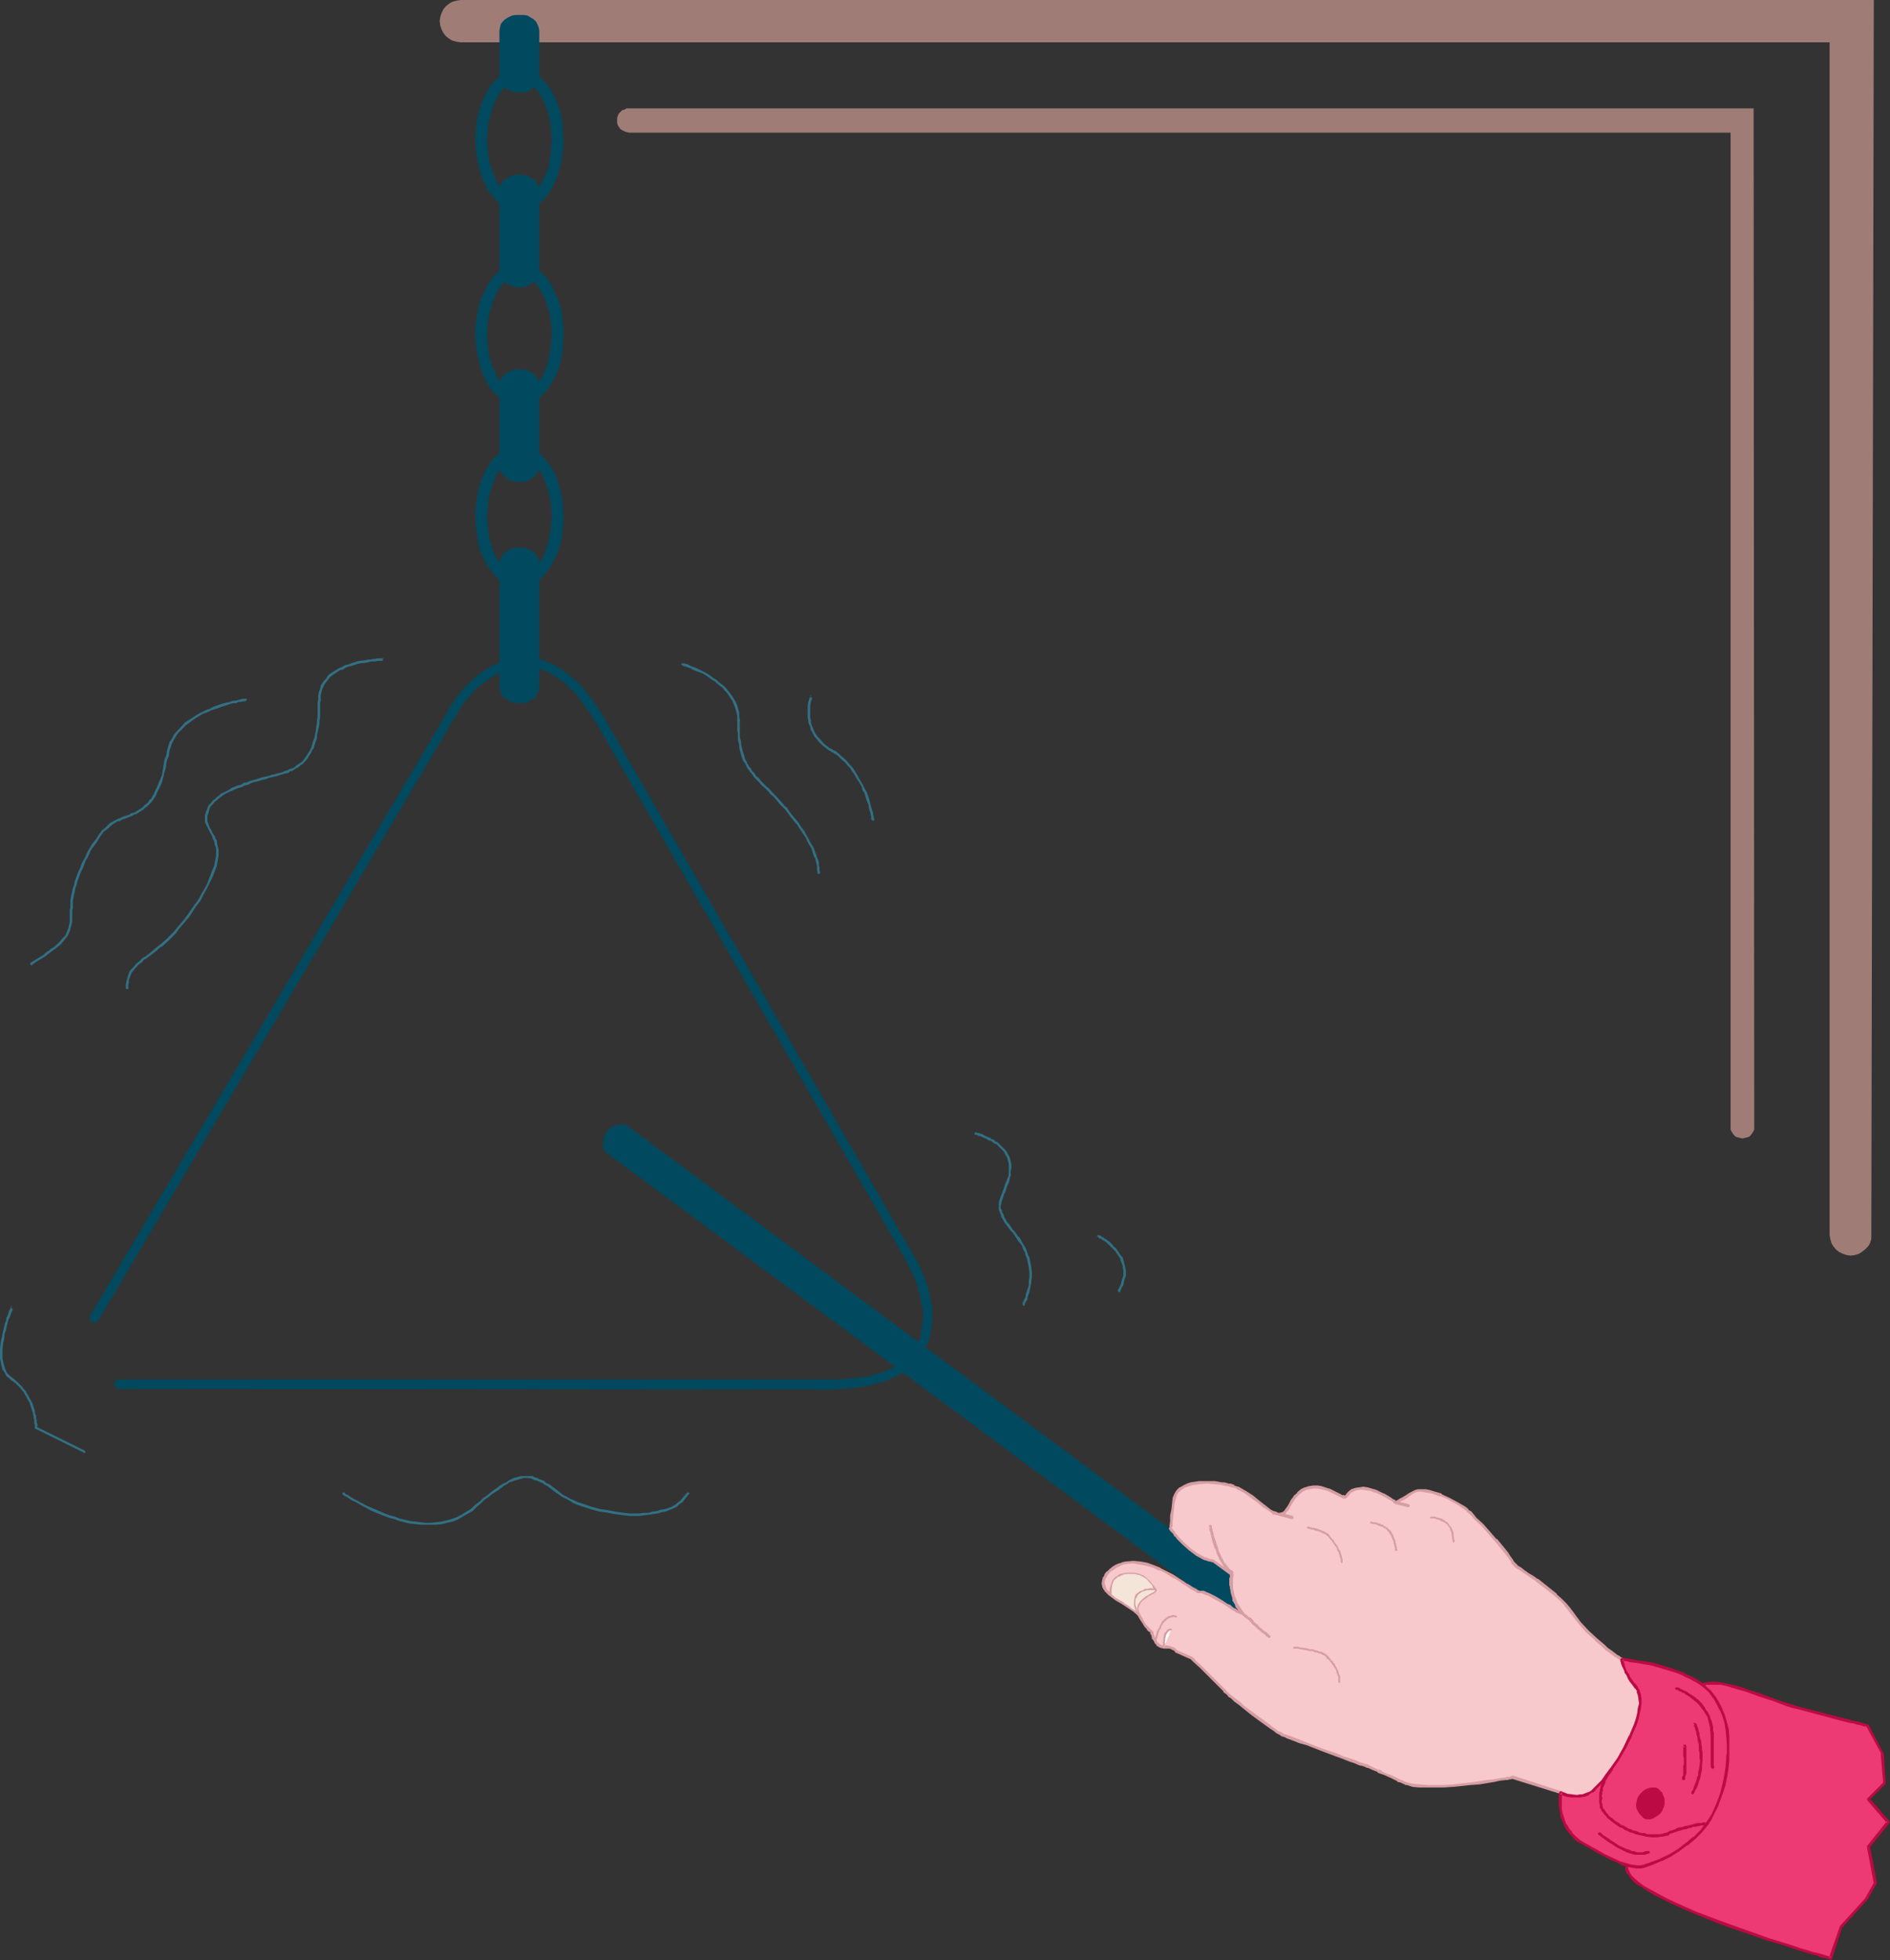 <?xml version="1.0" encoding="UTF-8" standalone="no"?>
<svg
   version="1.0"
   width="129.766mm"
   height="134.545mm"
   id="svg68"
   sodipodi:docname="Chow Time 1.wmf"
   xmlns:inkscape="http://www.inkscape.org/namespaces/inkscape"
   xmlns:sodipodi="http://sodipodi.sourceforge.net/DTD/sodipodi-0.dtd"
   xmlns="http://www.w3.org/2000/svg"
   xmlns:svg="http://www.w3.org/2000/svg">
  <rect width="100%" height="100%" fill="#333333" stroke="none"/>
  <sodipodi:namedview
     id="namedview68"
     pagecolor="#ffffff"
     bordercolor="#000000"
     borderopacity="0.25"
     inkscape:showpageshadow="2"
     inkscape:pageopacity="0.0"
     inkscape:pagecheckerboard="0"
     inkscape:deskcolor="#d1d1d1"
     inkscape:document-units="mm" />
  <defs
     id="defs1">
    <pattern
       id="WMFhbasepattern"
       patternUnits="userSpaceOnUse"
       width="6"
       height="6"
       x="0"
       y="0" />
  </defs>
  <path
     style="fill:#00495e;fill-opacity:1;fill-rule:evenodd;stroke:none"
     d="M 314.958,405.099 303.484,396.535 162.246,291.665 h -0.162 -0.323 -0.646 l -0.646,0.162 -0.808,0.162 -0.808,0.323 -0.646,0.485 -0.646,0.646 -0.485,0.808 -0.485,0.97 v 0.97 l -0.162,0.646 0.162,0.808 v 0.485 l 0.162,0.323 v 0.162 l 212.019,157.224 5.171,-6.948 z"
     id="path1" />
  <path
     style="fill:#00495e;fill-opacity:1;fill-rule:evenodd;stroke:none"
     d="m 23.432,341.272 -0.162,0.323 v 0.323 0.323 l 0.162,0.323 0.162,0.162 0.323,0.323 h 0.323 l 0.323,0.162 0.162,-0.162 h 0.323 l 0.323,-0.323 0.162,-0.162 92.758,-156.901 0.162,-0.162 v -0.323 -0.323 l -0.162,-0.323 -0.162,-0.323 -0.323,-0.162 -0.162,-0.162 h -0.323 -0.323 l -0.323,0.162 -0.323,0.162 -0.162,0.323 z"
     id="path2" />
  <path
     style="fill:#00495e;fill-opacity:1;fill-rule:evenodd;stroke:none"
     d="m 116.19,184.533 -0.162,0.323 v 0.323 0.323 l 0.162,0.162 0.162,0.323 0.323,0.162 0.323,0.162 h 0.323 0.323 l 0.162,-0.162 0.323,-0.162 0.162,-0.323 h 0.162 l 0.485,-1.293 0.808,-0.97 0.646,-1.131 0.97,-0.97 0.808,-1.131 1.939,-1.939 1.939,-1.454 1.131,-0.808 2.262,-1.293 1.131,-0.485 1.131,-0.485 1.131,-0.323 1.293,-0.162 1.131,-0.162 h 1.131 l 1.293,0.162 1.293,0.162 1.131,0.162 1.293,0.485 1.293,0.646 1.293,0.808 1.293,0.808 1.293,0.97 1.293,1.293 1.454,1.293 1.131,1.616 1.454,1.939 1.293,1.777 1.454,2.262 v 0 l 0.162,0.323 0.323,0.162 0.162,0.162 h 0.323 0.323 l 0.323,-0.162 0.323,-0.162 0.162,-0.323 0.162,-0.323 v -0.323 -0.323 l -0.162,-0.323 v 0 l -1.454,-2.262 -1.454,-2.101 -1.293,-1.777 -1.454,-1.777 -1.454,-1.454 -1.454,-1.293 -1.454,-1.131 -1.454,-0.97 -1.454,-0.97 -1.454,-0.485 -1.454,-0.646 -1.454,-0.485 -1.616,-0.162 h -1.454 -1.293 l -1.454,0.162 -1.293,0.162 -1.454,0.323 -1.293,0.646 -1.293,0.485 -1.293,0.646 -1.131,0.808 -1.293,0.808 -0.97,0.808 -1.131,0.97 -2.101,2.101 -0.97,1.131 -0.97,1.131 -0.808,1.293 -0.808,1.131 z"
     id="path3" />
  <path
     style="fill:#00495e;fill-opacity:1;fill-rule:evenodd;stroke:none"
     d="m 156.752,186.148 -0.162,-0.162 -0.323,-0.162 -0.323,-0.162 h -0.323 -0.323 l -0.162,0.162 -0.323,0.162 -0.162,0.162 -0.162,0.323 v 0.323 0.323 l 0.162,0.323 80.638,139.935 0.162,0.323 0.323,0.162 0.323,0.162 h 0.323 0.323 l 0.162,-0.162 0.323,-0.162 0.162,-0.323 0.162,-0.323 v -0.162 -0.323 l -0.162,-0.323 z"
     id="path4" />
  <path
     style="fill:#00495e;fill-opacity:1;fill-rule:evenodd;stroke:none"
     d="m 237.39,326.245 -0.162,-0.323 -0.323,-0.162 -0.162,-0.162 h -0.323 -0.323 l -0.323,0.162 -0.323,0.162 -0.162,0.323 -0.162,0.323 v 0.323 0.162 l 0.162,0.323 v 0 l 0.485,1.131 0.646,1.131 0.646,1.293 0.485,1.293 0.485,1.293 0.323,1.293 0.323,1.293 0.323,1.293 0.162,1.293 0.323,1.293 v 1.293 1.293 l -0.162,1.131 -0.162,1.293 -0.485,2.424 -0.646,0.97 -0.485,0.97 -0.646,1.131 -0.808,0.97 -0.808,0.808 -1.131,0.97 -1.131,0.808 -1.293,0.808 -1.454,0.646 -1.616,0.646 -1.778,0.485 -1.778,0.485 -2.262,0.323 -2.101,0.162 -2.586,0.323 h -2.586 v 0 l -0.162,0.162 h -0.323 l -0.323,0.323 -0.162,0.162 -0.162,0.323 v 0.323 0.323 l 0.162,0.323 0.162,0.162 0.323,0.162 0.323,0.162 0.162,0.162 h 0.162 l 2.586,-0.162 2.586,-0.162 2.424,-0.323 2.262,-0.323 1.939,-0.646 1.939,-0.485 1.778,-0.808 1.616,-0.646 1.454,-0.808 1.293,-0.97 1.293,-0.97 1.131,-1.131 0.808,-1.131 0.97,-1.293 0.485,-1.293 0.646,-1.131 0.646,-2.909 0.162,-1.293 0.162,-1.293 v -1.454 -1.616 l -0.162,-1.293 -0.323,-1.454 -0.323,-1.454 -0.323,-1.293 -0.485,-1.454 -0.485,-1.454 -0.485,-1.293 -0.646,-1.293 -0.646,-1.293 z"
     id="path5" />
  <path
     style="fill:#00495e;fill-opacity:1;fill-rule:evenodd;stroke:none"
     d="m 215.574,360.501 0.323,-0.162 0.323,-0.162 0.323,-0.162 0.162,-0.162 0.162,-0.323 v -0.323 -0.323 l -0.162,-0.323 -0.162,-0.162 -0.323,-0.323 h -0.323 l -0.323,-0.162 H 30.866 30.542 l -0.323,0.162 -0.162,0.162 -0.162,0.323 -0.162,0.323 -0.162,0.323 0.162,0.162 0.162,0.323 0.162,0.323 0.162,0.162 0.323,0.162 h 0.323 z"
     id="path6" />
  <path
     style="fill:#f7c9cc;fill-opacity:1;fill-rule:evenodd;stroke:none"
     d="m 319.644,410.916 v 0.97 l 0.162,1.131 0.323,1.293 0.485,1.454 0.97,1.616 0.485,0.646 0.646,0.808 0.808,0.646 0.97,0.646 -0.97,-0.646 -0.97,-0.808 -0.808,-0.323 -0.808,-0.323 -0.162,-0.162 -0.162,-0.162 -0.485,-0.162 -0.485,-0.323 -0.646,-0.485 -0.646,-0.323 -1.454,-0.97 -1.778,-0.97 -1.454,-0.808 -0.808,-0.323 -0.485,-0.162 -0.485,-0.162 h -0.485 -0.162 -0.323 l -0.646,-0.485 -0.97,-0.485 -0.97,-0.646 -0.646,-0.485 -0.646,-0.323 -1.293,-0.97 -1.616,-0.808 -1.454,-0.97 -1.616,-0.808 -1.778,-0.646 -1.778,-0.485 -1.778,-0.485 -1.616,-0.162 -1.778,0.162 -0.808,0.162 -0.97,0.323 -0.808,0.323 -0.808,0.485 -0.646,0.646 -0.808,0.485 -0.485,0.808 -0.323,0.646 -0.323,0.808 v 0.646 l 0.162,0.808 0.162,0.646 0.323,0.485 0.485,0.323 0.485,0.485 0.485,0.485 1.293,0.97 1.616,0.808 1.293,1.131 1.293,0.808 0.646,0.323 0.323,0.323 0.485,0.323 0.162,0.323 0.646,1.131 0.485,0.97 0.646,0.808 0.485,0.485 0.485,0.485 0.323,0.323 0.162,0.162 v 0 0.162 l 0.162,0.162 0.162,0.646 0.323,0.808 0.485,0.808 0.323,0.646 0.646,0.323 0.485,0.323 0.646,0.162 h 0.808 0.808 l 0.485,0.162 0.323,0.162 0.323,0.162 0.162,0.323 h 0.162 v 0.162 l 4.04,1.777 h 0.162 l 0.162,0.323 0.485,0.323 0.485,0.485 0.485,0.646 0.646,0.646 3.07,2.909 1.454,1.454 0.646,0.646 0.485,0.646 0.485,0.323 0.323,0.323 0.323,0.485 0.646,0.485 0.646,0.646 0.97,0.646 0.97,0.808 1.131,0.808 2.424,1.939 2.424,1.777 0.97,0.808 1.131,0.808 0.97,0.646 0.808,0.646 0.646,0.323 0.485,0.323 h 0.162 l 0.162,0.162 h 0.323 l 0.323,0.162 0.485,0.162 0.485,0.162 1.293,0.646 1.616,0.485 1.616,0.646 3.878,1.454 3.878,1.454 1.778,0.646 1.454,0.646 1.616,0.485 0.97,0.323 0.485,0.162 0.485,0.162 0.162,0.162 h 0.162 l 0.323,0.162 h 0.485 l 0.646,0.323 0.646,0.323 1.616,0.646 0.808,0.485 0.97,0.323 1.778,0.808 1.616,0.808 0.808,0.323 0.646,0.323 0.485,0.162 0.323,0.162 1.616,0.323 1.778,0.162 1.939,0.162 h 2.101 2.262 l 2.262,-0.162 4.686,-0.485 2.101,-0.323 2.101,-0.162 1.778,-0.323 1.616,-0.323 1.293,-0.162 0.646,-0.162 h 0.485 l 0.323,-0.162 h 0.323 0.162 v 0 l 12.443,3.878 1.778,6.302 35.875,-15.512 -13.251,-21.33 -8.403,-4.04 h -0.162 l -0.323,-0.162 -0.323,-0.323 -0.646,-0.323 -0.646,-0.485 -0.808,-0.646 -0.97,-0.646 -0.97,-0.808 -2.101,-1.777 -2.101,-2.101 -2.101,-2.262 -1.778,-2.424 -0.97,-1.131 -0.97,-1.293 -1.131,-1.131 -1.131,-1.131 -2.424,-1.939 -2.586,-1.939 -1.293,-0.808 -0.97,-0.808 -1.131,-0.646 -0.97,-0.646 -0.646,-0.485 -0.646,-0.485 -0.485,-0.485 -0.162,-0.323 -0.162,-0.323 -0.323,-0.485 -0.485,-0.646 -0.485,-0.808 -0.646,-0.808 -0.646,-0.808 -1.616,-1.777 -3.555,-3.878 -1.616,-1.777 -0.808,-0.808 -0.646,-0.646 -0.646,-0.646 -0.808,-0.646 -1.939,-1.293 -2.101,-0.97 -2.101,-1.131 -2.101,-0.646 -1.131,-0.323 -0.97,-0.162 h -0.808 -0.808 l -0.808,0.162 -0.485,0.323 -0.97,0.485 -0.97,0.646 -0.646,0.485 -0.808,0.323 -0.485,0.323 -0.323,0.162 -0.323,0.162 h -0.162 v 0 l -0.323,-0.323 -0.485,-0.323 -0.646,-0.323 -0.808,-0.485 -0.808,-0.485 -2.101,-0.97 -0.97,-0.323 -1.131,-0.162 -1.131,-0.323 -0.97,0.162 -1.131,0.162 -0.808,0.323 -0.808,0.646 -0.646,0.97 -0.323,0.162 h -0.323 l -0.485,-0.162 -0.485,-0.323 -0.646,-0.323 -0.646,-0.323 -1.778,-0.808 -1.778,-0.485 -0.97,-0.162 h -1.131 -0.97 l -1.131,0.323 -0.97,0.485 -0.97,0.808 -0.808,0.97 -0.646,0.97 -0.485,0.808 -0.485,0.808 -0.485,0.646 -0.485,0.646 -0.485,0.323 -0.646,0.162 h -0.646 l -0.646,-0.162 -0.646,-0.323 -0.646,-0.323 -1.454,-1.131 -1.616,-1.131 -1.616,-1.454 -1.778,-1.131 -2.101,-1.131 -0.97,-0.485 -0.97,-0.162 -0.323,-0.162 -0.646,-0.162 h -0.485 l -0.808,-0.162 -1.778,-0.162 -1.939,-0.162 h -2.101 l -2.101,0.485 -0.97,0.323 -0.808,0.323 -0.808,0.485 -0.808,0.646 -0.162,0.323 -0.323,0.485 -0.485,1.131 -0.162,1.454 -0.162,1.454 -0.162,1.616 -0.162,1.293 v 1.293 l -0.162,0.323 v 0.323 0.162 l 0.162,0.162 0.323,0.485 0.323,0.485 0.485,0.485 0.646,0.646 1.293,1.454 1.778,1.616 1.778,1.293 2.101,1.131 1.131,0.323 1.131,0.323 4.686,3.393 v 0.323 0.646 z"
     id="path7" />
  <path
     style="fill:#d69ea3;fill-opacity:1;fill-rule:evenodd;stroke:none"
     d="m 319.321,411.886 v 0.162 l 0.162,0.97 0.323,1.293 v 0.162 l 0.485,1.454 v 0 l 0.97,1.616 v 0 l 0.485,0.808 h 0.162 l 0.646,0.646 0.808,0.808 v 0 l 0.97,0.646 v 0 h 0.162 0.162 v 0 l 0.162,-0.162 v 0 -0.162 -0.162 0 l -0.162,-0.162 -0.97,-0.646 -0.808,-0.808 v 0 l -0.97,-0.323 v -0.162 l -0.808,-0.162 v 0 0 0 l -0.323,-0.323 v 0 l -0.485,-0.162 -0.485,-0.323 -0.485,-0.485 -0.808,-0.323 -1.454,-0.97 -1.616,-0.97 -1.616,-0.808 v 0 l -0.808,-0.323 -0.646,-0.323 v 0 h -0.485 -0.646 v 0 l -0.323,-0.162 0.162,0.162 -0.646,-0.485 -0.97,-0.485 -0.97,-0.646 -0.646,-0.323 -0.646,-0.485 -1.293,-0.808 -1.454,-0.97 -1.616,-0.808 -1.616,-0.808 -0.162,-0.162 -1.616,-0.646 -1.778,-0.646 v 0 l -1.778,-0.323 -1.778,-0.162 v 0 l -1.778,0.162 h -0.162 l -0.808,0.162 v 0 l -0.808,0.323 h -0.162 l -0.808,0.323 -0.808,0.485 v 0 l -0.808,0.646 v 0 l -0.646,0.646 h -0.162 l -0.485,0.646 v 0 l -0.323,0.808 h -0.162 l -0.162,0.808 v 0 l -0.162,0.808 v 0.162 l 0.162,0.646 v 0.162 l 0.323,0.646 0.162,0.162 0.162,0.323 v 0 l 0.485,0.485 v 0 l 0.485,0.485 0.646,0.485 1.293,0.97 v 0 l 1.454,0.808 1.454,0.97 1.939,1.293 h -0.162 l 0.485,0.323 0.323,0.323 v 0 l 0.162,0.162 0.646,1.131 0.646,0.97 0.485,0.808 v 0 l 0.646,0.646 h -0.162 l 0.485,0.485 v 0 0 l 0.485,0.323 -0.162,-0.162 0.323,0.323 -0.162,-0.323 v 0.162 0.323 l 0.323,0.485 0.162,0.97 h 0.162 l 0.485,0.808 v 0.162 l 0.485,0.485 v 0.162 l 0.485,0.323 v 0 l 0.646,0.323 h 0.162 l 0.646,0.162 h 0.808 v 0 h 0.646 v 0 l 0.485,0.162 0.485,0.323 -0.162,-0.162 0.323,0.162 v 0 l 0.162,0.162 h -0.162 0.162 l 0.162,0.162 v 0.162 0 l 4.04,1.777 v 0 l 0.323,0.323 v 0 l 0.323,0.323 v 0 l 1.778,1.616 3.07,3.07 1.454,1.454 1.616,1.616 h -0.162 l 0.323,0.323 v 0 l 0.485,0.323 0.485,0.485 v 0.162 l 0.808,0.485 0.808,0.808 1.131,0.808 0.97,0.808 2.424,1.939 2.424,1.777 1.131,0.808 1.131,0.808 v 0 l 0.97,0.646 0.808,0.646 0.646,0.323 0.485,0.323 0.162,0.162 h 0.162 -0.162 0.162 v 0 h 0.162 l 0.162,0.162 h 0.323 l 0.485,0.323 0.485,0.162 1.293,0.485 1.616,0.646 1.778,0.485 3.717,1.454 3.878,1.454 1.778,0.646 1.616,0.646 1.454,0.485 1.131,0.485 0.485,0.162 h 0.323 v 0 l 0.323,0.162 v 0 h 0.162 l 0.323,0.162 0.323,0.162 0.646,0.162 v 0 l 0.646,0.323 v 0 l 1.616,0.646 v 0.162 l 0.808,0.323 v 0 l 0.97,0.323 v 0 l 1.778,0.808 v 0 l 1.616,0.808 v 0.162 l 0.808,0.162 0.646,0.323 v 0 l 0.485,0.162 v 0.162 h 0.323 0.162 l 1.454,0.485 1.778,0.162 h 0.162 1.939 2.101 2.262 l 2.262,-0.162 h 0.162 l 4.525,-0.485 2.262,-0.162 1.939,-0.323 1.939,-0.323 1.454,-0.323 1.454,-0.162 h 0.485 l 0.485,-0.162 h 0.485 l 0.162,-0.162 v 0 h 0.323 -0.162 v 0 h -0.162 l 12.443,3.878 -0.162,-0.162 1.616,6.302 h 0.162 l 0.162,0.162 h 0.162 l -0.162,-0.646 0.485,0.162 -1.778,-6.302 v 0 0 l -0.162,-0.162 v 0 l -12.443,-4.04 h -0.162 v 0 h -0.162 l -0.162,0.162 v 0 h -0.162 l -0.323,0.162 h -0.646 l -0.485,0.162 -1.293,0.162 -1.616,0.323 -1.939,0.162 -1.939,0.323 -2.262,0.323 -4.525,0.485 v 0 l -2.262,0.162 h -2.262 -2.101 l -1.939,-0.162 v 0 l -1.778,-0.162 -1.454,-0.323 v 0 l -0.323,-0.162 v 0 l -0.646,-0.162 v -0.162 l -0.646,-0.162 -0.646,-0.323 v 0 l -1.616,-0.808 v 0 l -1.778,-0.646 v 0 l -0.97,-0.485 v -0.162 l -0.808,-0.323 v 0.162 l -1.616,-0.808 v 0 l -0.646,-0.323 v 0 l -0.646,-0.323 -0.485,-0.162 h -0.323 l -0.162,-0.162 v 0 h -0.323 0.162 l -0.485,-0.162 -0.485,-0.162 -1.131,-0.485 -1.454,-0.485 -1.616,-0.485 -1.778,-0.808 -3.878,-1.293 -3.717,-1.454 -1.616,-0.646 -1.616,-0.646 -1.293,-0.485 -0.485,-0.162 -0.485,-0.162 -0.485,-0.162 0.162,0.162 -0.323,-0.162 v -0.162 h -0.162 -0.162 -0.162 0.323 l -0.485,-0.323 -0.808,-0.323 -0.808,-0.646 -0.97,-0.646 h 0.162 l -1.131,-0.808 -1.131,-0.808 -2.424,-1.777 -2.424,-1.777 -0.97,-0.97 -1.131,-0.808 -0.808,-0.646 -0.808,-0.646 v 0 l -0.485,-0.485 -0.485,-0.323 h 0.162 l -0.323,-0.323 v 0 l -1.616,-1.616 -1.454,-1.454 -3.07,-3.07 -1.778,-1.616 v -0.162 l -0.323,-0.323 v 0 l -0.323,-0.162 v -0.162 h -0.162 l -4.04,-1.777 h 0.162 -0.162 0.162 l -0.162,-0.162 v 0 l -0.162,-0.162 -0.162,-0.162 -0.323,-0.162 v 0 l -0.485,-0.162 -0.485,-0.162 v 0 l -0.646,-0.162 h -0.162 -0.808 0.162 -0.646 v 0 l -0.485,-0.323 v 0 l -0.485,-0.323 v 0 l -0.323,-0.485 v 0 l -0.485,-0.808 v 0 l -0.323,-0.808 -0.162,-0.646 v -0.162 0.162 -0.162 -0.162 h -0.162 v 0 l -0.323,-0.323 v 0 l -0.323,-0.323 v 0.162 l -0.323,-0.485 v 0 l -0.646,-0.646 0.162,0.162 -0.646,-0.808 -0.485,-0.97 -0.646,-1.131 -0.162,-0.323 -0.162,-0.162 -0.323,-0.162 -0.485,-0.485 v 0 l -1.939,-1.131 -1.293,-0.97 -1.454,-0.97 v 0 l -1.293,-0.97 -0.646,-0.485 -0.485,-0.485 v 0.162 l -0.485,-0.485 0.162,0.162 -0.323,-0.485 0.162,0.162 -0.323,-0.808 v 0 l -0.162,-0.646 v 0.162 -0.808 0.162 l 0.323,-0.808 v 0 l 0.323,-0.646 v 0 l 0.485,-0.646 v 0 l 0.646,-0.646 v 0.162 l 0.808,-0.646 v 0 l 0.808,-0.485 0.808,-0.323 h -0.162 l 0.808,-0.323 v 0 l 0.808,-0.162 v 0 l 1.778,-0.162 h -0.162 l 1.778,0.323 1.778,0.323 v 0 l 1.616,0.485 1.778,0.808 v -0.162 l 1.616,0.808 1.454,0.97 1.616,0.808 1.293,0.97 0.646,0.323 0.646,0.485 0.97,0.646 0.97,0.485 0.646,0.485 v 0 h 0.323 0.162 0.646 -0.162 l 0.485,0.162 v 0 l 0.646,0.323 0.646,0.162 v 0 l 1.454,0.808 1.778,0.97 1.454,0.808 0.646,0.485 0.646,0.485 0.485,0.323 0.485,0.162 h -0.162 l 0.323,0.162 v 0 0 0.162 h 0.162 l 0.808,0.323 v 0 l 0.808,0.323 v 0 l 0.808,0.646 0.97,0.808 0.485,-0.646 -0.97,-0.646 0.162,0.162 -0.808,-0.808 -0.646,-0.646 v 0 l -0.485,-0.808 v 0 l -0.97,-1.454 h 0.162 l -0.646,-1.454 v 0.162 l -0.323,-1.454 -0.162,-0.97 v 0 z"
     id="path8" />
  <path
     style="fill:#d69ea3;fill-opacity:1;fill-rule:evenodd;stroke:none"
     d="m 406.747,471.673 v 0 L 442.622,456.161 h 0.162 l 0.162,-0.162 v -0.162 -0.162 0 l -13.251,-21.33 -0.162,-0.162 -8.403,-4.04 h -0.162 v 0 l -0.162,-0.162 h -0.162 l -0.323,-0.323 -0.646,-0.323 v 0 l -0.646,-0.485 -0.808,-0.646 -0.97,-0.646 -0.808,-0.808 -2.101,-1.777 v 0 l -2.101,-1.939 -2.101,-2.262 v 0 l -1.778,-2.424 -0.97,-1.293 -0.97,-1.131 v 0 l -1.131,-1.131 -1.293,-1.131 v -0.162 l -2.424,-1.939 -2.424,-1.939 h -0.162 l -1.131,-0.808 -1.131,-0.646 -1.131,-0.808 -0.808,-0.646 v 0 l -0.808,-0.485 -0.485,-0.485 v 0 l -0.485,-0.485 v 0 l -0.162,-0.162 v 0 l -0.162,-0.323 -0.323,-0.485 -0.485,-0.646 -0.485,-0.808 v 0 l -0.646,-0.808 -0.646,-0.808 -1.616,-1.939 h -0.162 l -3.394,-3.878 -1.778,-1.616 -0.646,-0.808 -0.646,-0.808 -0.808,-0.485 v -0.162 l -0.808,-0.646 -1.939,-1.131 -2.101,-1.131 v 0 l -2.101,-0.97 v -0.162 l -2.262,-0.646 v 0 l -0.97,-0.323 -0.97,-0.162 h -0.162 -0.808 -0.97 l -0.646,0.162 v 0 l -0.646,0.323 v 0 l -0.97,0.485 -0.97,0.646 -0.808,0.485 -0.646,0.323 -0.485,0.323 -0.323,0.162 v 0 l -0.323,0.162 h -0.162 v 0 0.162 l 0.485,-0.162 h -0.162 v 0 l -0.323,-0.323 v 0 l -0.485,-0.162 -0.646,-0.485 -0.808,-0.485 -0.808,-0.485 h -0.162 l -1.939,-0.97 v 0 l -1.131,-0.323 v 0 l -1.131,-0.323 -0.97,-0.162 h -0.162 l -0.97,0.162 h -0.162 l -0.97,0.162 v 0 l -0.97,0.323 v 0 l -0.808,0.646 -0.162,0.162 -0.646,0.808 v 0 l -0.162,0.162 0.162,-0.162 h -0.323 0.162 l -0.485,-0.162 v 0.162 l -0.485,-0.323 v 0 l -1.293,-0.646 -1.616,-0.808 h -0.162 l -1.939,-0.646 v 0 l -0.97,-0.162 h -1.131 l -0.97,0.162 h -0.162 l -0.97,0.323 h -0.162 l -0.97,0.485 v 0 l -0.97,0.808 v 0.162 l -0.97,0.808 v 0.162 l -0.646,0.808 -0.485,0.97 -0.485,0.808 v 0 l -0.485,0.646 -0.323,0.485 v 0 l -0.485,0.323 v 0 l -0.646,0.162 h 0.162 -0.646 0.162 l -0.646,-0.323 -0.646,-0.162 v 0 l -0.646,-0.323 -1.454,-1.131 v 0 l -1.454,-1.131 -1.778,-1.454 v 0 l -1.778,-1.131 -1.939,-1.131 h -0.162 l -0.97,-0.323 v -0.162 l -0.97,-0.323 h -0.162 -0.323 l -0.485,-0.162 -0.646,-0.162 h -0.646 l -1.778,-0.323 h -0.162 -1.939 -2.101 v 0 l -2.101,0.323 v 0 l -0.97,0.323 -0.97,0.485 v 0 l -0.808,0.485 h -0.162 l -0.646,0.646 -0.162,0.162 -0.162,0.323 -0.323,0.485 v 0 l -0.485,1.131 v 0.162 l -0.162,1.454 -0.162,1.454 -0.323,1.454 v 1.454 0 l -0.162,1.293 v -0.162 0.485 l -0.162,0.323 v 0.162 l 0.162,0.162 h 0.162 -0.162 l 0.162,0.323 v 0 l 0.323,0.323 v 0 l 0.485,0.485 v 0 l 0.323,0.646 h 0.162 l 0.485,0.646 1.454,1.454 1.616,1.454 v 0 l 1.939,1.454 2.101,1.131 h 0.162 l 0.97,0.323 h 0.162 l 1.131,0.323 -0.323,-0.162 4.848,3.555 -0.162,-0.323 v 0.323 -0.162 0.808 0 2.424 h 0.646 v -2.424 0 l 0.162,-0.646 v 0 -0.323 -0.162 h -0.162 v -0.162 0 l -4.848,-3.393 v 0 l -0.162,-0.162 -1.131,-0.162 h 0.162 l -1.131,-0.485 v 0.162 l -2.101,-1.131 -1.778,-1.293 v 0 l -1.616,-1.454 -1.454,-1.454 -0.485,-0.646 v 0 l -0.485,-0.485 v -0.162 l -0.323,-0.485 v 0.162 l -0.323,-0.485 v 0 l -0.162,-0.323 v 0 h -0.162 l 0.162,0.323 v -0.323 l 0.162,-0.485 v 0 -1.293 0.162 l 0.162,-1.454 0.162,-1.454 0.162,-1.616 0.323,-1.293 v 0 l 0.323,-1.131 v 0 l 0.323,-0.485 0.162,-0.323 v 0.162 l 0.646,-0.646 v 0 l 0.808,-0.485 h -0.162 l 0.97,-0.323 0.97,-0.323 v 0 l 1.939,-0.323 v 0 l 2.101,-0.162 1.939,0.162 v 0 l 1.778,0.162 0.646,0.162 0.646,0.162 h 0.485 l 0.323,0.162 v 0 l 1.131,0.323 v -0.162 l 0.97,0.485 h -0.162 l 1.939,0.97 1.778,1.293 v 0 l 1.778,1.293 1.454,1.293 h 0.162 l 1.454,0.97 0.646,0.485 v 0.162 l 0.646,0.162 0.646,0.162 h 0.162 l 0.485,0.162 h 0.162 0.162 l 0.646,-0.323 v 0 l 0.646,-0.323 v 0 -0.162 l 0.485,-0.485 0.485,-0.646 v -0.162 l 0.485,-0.808 0.485,-0.808 0.646,-0.97 v 0 l 0.808,-0.808 v 0 l 0.97,-0.808 v 0 l 0.97,-0.485 h -0.162 l 1.131,-0.162 h -0.162 l 0.97,-0.162 v 0 h 1.131 -0.162 l 0.97,0.162 v 0 l 1.939,0.485 h -0.162 l 1.778,0.808 1.293,0.646 v 0 l 0.646,0.323 v 0 l 0.323,0.162 h 0.162 0.323 0.162 l 0.162,-0.162 h 0.162 v 0 -0.162 l 0.808,-0.808 h -0.162 l 0.808,-0.646 v 0.162 l 0.808,-0.485 v 0 l 0.97,-0.162 v 0 h 0.97 v 0 l 0.97,0.162 1.131,0.162 v 0 l 0.97,0.485 v -0.162 l 2.101,0.97 h -0.162 l 0.97,0.485 0.808,0.485 0.646,0.323 0.485,0.323 h -0.162 l 0.323,0.323 v 0 h 0.162 l 0.162,0.162 v 0 h 0.162 l 0.162,-0.162 v 0 -0.162 0.162 l 0.162,-0.162 h 0.162 l 0.323,-0.162 0.485,-0.323 0.808,-0.323 0.808,-0.485 0.808,-0.646 0.97,-0.646 v 0 l 0.485,-0.162 v 0 l 0.646,-0.162 v 0 h 0.808 l 0.808,0.162 v 0 l 0.97,0.162 0.97,0.162 v 0 l 2.101,0.808 v -0.162 l 2.262,0.97 h -0.162 l 2.101,1.131 1.939,1.293 0.808,0.646 h -0.162 l 0.808,0.646 0.646,0.646 0.646,0.808 1.778,1.616 3.394,3.878 v 0 l 1.616,1.939 0.646,0.808 0.646,0.808 v 0 l 0.485,0.646 0.485,0.646 0.323,0.485 0.162,0.323 v 0.162 l 0.162,0.323 h 0.162 l 0.323,0.323 v 0.162 l 0.646,0.485 0.808,0.485 v 0 l 0.97,0.646 0.97,0.646 1.131,0.808 1.293,0.808 h -0.162 l 2.586,1.939 2.424,1.939 v 0 l 1.293,1.131 1.131,1.131 h -0.162 l 0.97,1.131 0.97,1.293 1.939,2.424 v 0 l 1.939,2.262 2.262,1.939 v 0.162 l 2.101,1.777 0.808,0.808 0.97,0.646 0.808,0.646 0.646,0.485 h 0.162 l 0.485,0.323 0.485,0.323 v 0 l 0.162,0.162 h 0.162 v 0 l 8.403,4.04 v -0.162 l 13.251,21.33 0.162,-0.646 -35.875,15.674 z"
     id="path9" />
  <path
     style="fill:#ed3a75;fill-opacity:1;fill-rule:evenodd;stroke:none"
     d="m 441.652,437.093 0.97,-0.323 1.131,-0.162 h 1.293 l 1.454,0.162 1.616,0.323 1.454,0.323 1.778,0.485 1.778,0.646 3.555,1.131 3.394,1.293 3.394,1.131 1.616,0.485 1.454,0.485 6.141,1.616 3.07,0.808 2.909,0.646 1.131,0.323 1.131,0.323 1.131,0.323 0.97,0.162 0.646,0.162 0.646,0.162 0.162,0.162 h 0.162 l 3.717,7.11 0.646,7.595 -4.202,4.201 5.171,6.14 -5.171,6.302 1.778,9.534 -2.262,4.04 -6.626,7.271 -2.586,8.079 h -0.162 l -0.485,-0.162 -0.646,-0.162 -0.97,-0.323 -1.131,-0.323 -1.293,-0.323 -1.616,-0.485 -1.778,-0.485 -1.778,-0.646 -2.101,-0.646 -1.939,-0.646 -2.262,-0.646 -4.686,-1.616 -4.686,-1.616 -4.848,-1.777 -4.848,-1.939 -4.363,-1.939 -2.101,-0.97 -1.939,-0.97 -1.778,-0.97 -1.778,-0.97 -1.454,-0.97 -1.293,-0.808 -1.131,-0.97 -0.808,-0.97 -0.646,-0.808 -0.485,-0.808 v -0.646 -0.808 l 0.162,-0.97 0.162,-1.131 0.323,-1.293 0.323,-1.293 0.485,-1.616 0.485,-1.616 0.485,-1.777 0.646,-1.939 1.293,-3.878 1.616,-4.04 1.616,-4.04 1.778,-4.201 1.616,-3.878 1.778,-3.717 0.808,-1.777 0.808,-1.616 0.808,-1.454 0.808,-1.454 0.646,-1.131 0.646,-1.131 0.808,-0.97 0.485,-0.646 0.485,-0.646 z"
     id="path10" />
  <path
     style="fill:#bc0a44;fill-opacity:1;fill-rule:evenodd;stroke:none"
     d="m 441.976,437.416 -0.162,0.162 0.97,-0.485 v 0 h 1.131 -0.162 1.293 v 0 h 1.454 l 1.454,0.323 1.616,0.485 v 0 l 1.616,0.485 1.778,0.485 3.555,1.293 3.555,1.131 3.394,1.293 1.454,0.485 1.454,0.323 12.12,3.232 v 0 l 1.293,0.323 h -0.162 l 1.293,0.162 v 0 l 0.97,0.323 v 0 l 0.97,0.162 v 0 l 0.808,0.323 h 0.485 v 0 l 0.323,0.162 h 0.162 l -0.323,-0.162 3.878,7.11 -0.162,-0.162 0.646,7.595 0.162,-0.162 -4.202,4.201 -0.162,0.162 v 0.162 0 0.162 l 5.171,5.979 v -0.485 l -5.171,6.463 v 0 0.162 0.162 l 1.778,9.372 v -0.162 l -2.262,4.04 v 0 l -6.626,7.271 v 0.162 l -2.747,7.918 0.646,-0.162 h -0.162 v 0 l -0.485,-0.162 -0.646,-0.162 -0.97,-0.323 -1.131,-0.323 -1.454,-0.323 -1.454,-0.485 -1.778,-0.485 -1.778,-0.646 -2.101,-0.646 -2.101,-0.646 -2.101,-0.646 -9.534,-3.393 -4.848,-1.777 -4.686,-1.777 -4.363,-1.939 v 0 l -2.101,-0.97 v 0 l -1.939,-0.97 -1.778,-0.97 -1.778,-0.97 -1.454,-0.808 -1.293,-0.97 v 0 l -1.131,-0.97 v 0 l -0.808,-0.808 v 0 l -0.485,-0.808 v 0 l -0.323,-0.808 v 0 l -0.162,-0.646 v 0.162 -0.808 0.162 l 0.162,-0.97 0.162,-1.131 0.323,-1.293 v 0 l 0.323,-1.454 0.485,-1.454 0.485,-1.616 0.646,-1.777 0.485,-1.939 1.454,-3.878 1.454,-4.04 1.616,-4.04 1.778,-4.201 h -0.162 l 1.778,-3.878 v 0 l 1.778,-3.716 0.808,-1.777 0.808,-1.616 0.808,-1.454 0.646,-1.293 0.808,-1.293 0.646,-1.131 v 0.162 l 0.646,-0.97 0.646,-0.808 h -0.162 l 0.646,-0.485 v 0 l 0.485,-0.323 -0.485,-0.485 -0.485,0.162 v 0.162 l -0.646,0.485 v 0 l -0.485,0.808 -0.808,0.97 v 0 l -0.646,1.131 -0.646,1.131 -0.808,1.454 -0.808,1.454 -0.808,1.616 -0.808,1.777 -1.778,3.717 v 0 l -1.616,4.04 h -0.162 l -1.616,4.04 -1.778,4.201 -1.454,4.04 -1.454,3.878 -0.485,1.777 -0.485,1.777 -0.485,1.616 -0.485,1.616 -0.323,1.454 v 0 l -0.323,1.293 -0.162,1.131 -0.162,0.97 v 0 0.808 0 0.646 0 l 0.323,0.97 h 0.162 l 0.646,0.808 v 0.162 l 0.808,0.97 v 0 l 1.131,0.97 h 0.162 l 1.293,0.808 1.454,0.97 1.616,0.97 1.939,0.97 1.939,0.97 v 0 l 2.101,0.97 v 0 l 4.525,1.939 4.686,1.939 4.848,1.777 9.373,3.232 2.262,0.646 2.101,0.646 1.939,0.646 1.939,0.646 1.616,0.485 1.616,0.485 1.293,0.323 1.131,0.485 0.97,0.162 0.646,0.162 0.485,0.162 v 0 0 l 0.162,0.162 h 0.162 v 0 l 0.162,-0.162 v 0 -0.162 h 0.162 l 2.586,-8.079 -0.162,0.162 6.626,-7.271 0.162,-0.162 2.262,-4.04 0.162,-0.162 v 0 -0.162 l -1.778,-9.372 -0.162,0.323 5.171,-6.463 v 0 h 0.162 v -0.162 0 l -0.162,-0.162 v -0.162 l -5.171,-5.979 v 0.485 l 4.202,-4.201 v 0 0 -0.162 -0.162 l -0.485,-7.595 v 0 l -0.162,-0.162 -3.717,-7.11 v -0.162 h -0.162 v 0 h -0.162 -0.162 0.162 l -0.323,-0.162 v 0 l -0.485,-0.162 -0.808,-0.162 v 0 l -0.808,-0.323 h -0.162 l -0.97,-0.162 v 0 l -1.131,-0.323 v 0 l -1.293,-0.323 v 0 l -11.958,-3.07 -1.454,-0.485 -1.616,-0.485 -3.394,-1.131 -3.394,-1.293 -3.555,-1.131 -1.778,-0.646 -1.778,-0.485 v 0 l -1.616,-0.323 -1.616,-0.323 -1.293,-0.162 h -0.162 -1.293 v 0 l -1.131,0.162 v 0 l -0.97,0.323 -0.162,0.162 z"
     id="path11" />
  <path
     style="fill:#ed3a75;fill-opacity:1;fill-rule:evenodd;stroke:none"
     d="m 411.11,478.46 0.646,0.323 0.808,0.485 1.778,0.97 1.939,0.97 2.101,1.131 2.262,0.97 2.101,0.808 0.97,0.162 h 0.97 0.97 l 0.808,-0.162 2.424,-0.646 2.262,-0.97 2.262,-1.131 2.101,-1.454 2.101,-1.454 1.939,-1.616 1.939,-1.777 1.454,-1.777 0.808,-1.293 0.808,-1.293 1.131,-2.585 0.97,-2.585 0.646,-2.585 0.485,-2.424 0.323,-2.262 0.162,-1.939 v -0.808 l 0.162,-0.646 v -2.262 l -0.162,-2.101 -0.162,-1.777 -0.323,-1.777 -0.485,-1.777 -0.646,-1.616 -0.808,-1.616 -0.97,-1.616 -1.131,-1.454 -1.616,-1.454 -1.454,-1.131 -1.778,-0.97 -1.778,-0.808 -1.939,-0.808 -1.778,-0.646 -1.454,-0.485 -1.778,-0.485 -1.778,-0.323 -1.778,-0.323 -1.778,-0.323 -1.616,-0.323 h -0.646 l -0.485,-0.162 h -0.485 -0.485 l -0.162,-0.162 v 0 0.485 0.485 l 0.323,0.808 0.323,0.97 0.323,0.646 0.485,0.646 0.323,0.808 0.485,0.808 0.646,0.808 0.808,0.97 0.485,0.808 0.323,0.97 v 1.131 l 0.162,1.131 -0.162,1.293 -0.323,1.293 -0.323,1.454 -0.485,1.454 -1.293,3.07 -1.454,2.909 -1.778,2.909 -1.778,2.747 -1.131,1.616 -0.97,1.293 -1.131,1.293 -0.97,0.97 -0.808,0.646 -0.808,0.485 -0.646,0.162 -0.808,0.323 -0.808,0.162 h -0.646 -1.454 l -1.131,-0.323 -0.97,-0.323 h -0.323 l -0.162,-0.162 -0.323,-0.162 v 0 0.162 0.323 l -0.162,0.485 v 2.262 l 0.162,0.97 0.162,0.97 0.323,1.131 0.323,1.131 0.485,1.131 0.646,0.97 0.808,1.131 0.97,0.97 1.131,0.97 z"
     id="path12" />
  <path
     style="fill:#bc0a44;fill-opacity:1;fill-rule:evenodd;stroke:none"
     d="m 410.948,478.621 0.646,0.485 0.808,0.323 1.778,1.131 1.939,0.97 2.101,1.131 h 0.162 l 2.101,0.97 v 0.162 l 2.101,0.646 h 0.162 l 0.97,0.162 0.97,0.162 h 1.131 l 0.808,-0.162 v 0 l 2.262,-0.808 2.262,-0.97 h 0.162 l 2.262,-1.131 2.262,-1.454 1.939,-1.454 h 0.162 l 1.939,-1.616 v 0 l 1.778,-1.777 v 0 l 1.616,-1.939 v 0 l 0.808,-1.293 0.646,-1.293 1.293,-2.585 v -0.162 l 0.97,-2.585 0.808,-2.424 v -0.162 l 0.485,-2.424 0.323,-2.101 0.162,-1.939 v -0.97 0.162 -0.808 -2.262 -2.101 0 l -0.162,-1.939 -0.485,-1.777 v 0 l -0.485,-1.777 -0.646,-1.454 v -0.162 l -0.808,-1.616 -0.97,-1.616 v 0 l -1.293,-1.616 v 0 l -1.454,-1.293 v -0.162 l -1.616,-1.131 v 0 l -1.778,-0.97 -1.778,-0.808 -0.162,-0.162 -1.778,-0.646 -1.778,-0.646 -1.616,-0.485 -1.616,-0.485 v 0 l -1.778,-0.485 -1.939,-0.323 -1.616,-0.162 -1.616,-0.323 -0.646,-0.162 h -0.646 l -0.485,-0.162 h -0.485 0.162 -0.323 -0.162 l -0.162,0.162 -0.162,0.162 v 0.485 l 0.162,0.485 v 0.162 l 0.323,0.808 v 0 l 0.485,0.97 v 0 l 0.162,0.646 0.485,0.646 0.323,0.808 0.485,0.808 0.646,0.808 v 0 l 0.808,1.131 v -0.162 l 0.485,0.808 h -0.162 l 0.323,0.97 v -0.162 l 0.162,1.131 v 0 l 0.162,1.131 v 0 l -0.323,1.293 -0.162,1.293 v 0 l -0.323,1.293 -0.485,1.454 -1.293,3.07 v -0.162 l -1.454,3.07 -1.616,2.909 -1.939,2.747 v 0 l -1.131,1.454 -0.97,1.454 v 0 l -1.131,1.131 -0.97,0.97 v 0 l -0.646,0.646 v 0 l -0.808,0.485 0.162,-0.162 -0.808,0.323 -0.808,0.323 v 0 h -0.646 l -0.808,0.162 h 0.162 l -1.454,-0.162 h 0.162 l -1.293,-0.162 v 0 l -0.808,-0.323 -0.323,-0.162 v 0.162 l -0.162,-0.162 -0.162,-0.162 h -0.162 -0.323 v 0.162 h -0.162 v 0.323 -0.162 l -0.162,0.323 v 0.485 2.424 l 0.162,0.97 0.162,1.131 0.162,0.97 v 0.162 l 0.485,0.97 v 0 l 0.485,1.131 v 0.162 l 0.646,1.131 v 0 l 0.808,0.97 v 0 l 0.97,0.97 v 0.162 l 1.131,0.97 h 0.162 l 1.293,0.646 0.323,-0.485 -1.293,-0.808 v 0 l -1.131,-0.97 v 0 l -0.97,-0.97 h 0.162 l -0.808,-0.97 v 0 l -0.646,-1.131 v 0.162 l -0.485,-1.131 v 0 l -0.323,-1.131 v 0 l -0.323,-0.97 -0.162,-0.97 v -1.131 0.162 -2.262 0 -0.485 -0.323 0 -0.162 l -0.323,0.323 v 0 h -0.162 l 0.162,0.162 h 0.323 v 0.162 l 0.323,0.162 0.97,0.323 v 0 l 1.293,0.162 v 0 h 1.454 v 0 h 0.808 l 0.646,-0.162 h 0.162 l 0.646,-0.162 0.808,-0.323 v -0.162 l 0.808,-0.485 h 0.162 l 0.646,-0.485 v -0.162 l 0.97,-0.97 1.131,-1.131 h 0.162 l 0.97,-1.454 1.131,-1.454 v -0.162 l 1.778,-2.585 1.778,-3.07 1.454,-2.909 v -0.162 l 1.293,-2.909 0.485,-1.454 0.323,-1.454 v 0 l 0.323,-1.454 0.162,-1.293 v 0 -1.131 -0.162 l -0.162,-0.97 v -0.162 l -0.323,-0.808 v -0.162 l -0.485,-0.808 v -0.162 l -0.808,-0.97 v 0.162 l -0.646,-0.97 -0.485,-0.646 -0.323,-0.808 -0.485,-0.646 -0.323,-0.646 v 0 l -0.323,-0.97 v 0 l -0.162,-0.808 v 0.162 l -0.162,-0.485 v 0 -0.485 l -0.323,0.485 v 0 0 h 0.162 v 0 h 0.485 -0.162 0.485 l 0.646,0.162 0.646,0.162 1.616,0.162 1.616,0.323 1.939,0.323 1.778,0.485 v 0 l 1.616,0.485 1.616,0.485 1.616,0.485 1.939,0.808 h -0.162 l 1.778,0.808 1.778,0.97 v 0 l 1.616,1.131 v 0 l 1.454,1.293 v 0 l 1.131,1.616 v -0.162 l 0.97,1.777 0.808,1.616 v -0.162 l 0.646,1.616 0.485,1.616 v 0 l 0.323,1.777 0.162,1.777 v 0 l 0.162,2.101 v 2.262 -0.162 l -0.162,0.808 v 0 0.808 0 l -0.162,1.939 -0.323,2.262 -0.485,2.262 v 0 l -0.646,2.585 -0.97,2.585 v 0 l -1.131,2.585 -0.808,1.293 -0.808,1.131 v 0 l -1.454,1.939 v 0 l -1.778,1.777 v -0.162 l -1.939,1.616 v 0 l -2.101,1.616 -2.101,1.293 -2.424,1.131 h 0.162 l -2.262,0.808 -2.262,0.808 v 0 l -0.808,0.162 v 0 h -0.97 0.162 l -1.131,-0.162 -0.97,-0.162 h 0.162 l -2.262,-0.646 v 0 l -2.101,-0.97 v 0 l -2.101,-0.97 -1.939,-1.131 -1.778,-0.97 -0.808,-0.485 -0.646,-0.323 z"
     id="path13" />
  <path
     style="fill:#bc0a44;fill-opacity:1;fill-rule:evenodd;stroke:none"
     d="m 442.945,472.804 h -0.162 l -0.162,0.162 -0.162,0.162 v 0.162 l 0.162,0.162 0.162,0.162 h 0.162 v -0.808 h -1.131 l -0.162,0.162 h -0.485 -0.323 -0.162 -0.323 l -0.323,0.162 h -0.323 l -0.323,0.162 -0.808,0.162 -0.485,0.162 -0.97,0.162 -0.323,0.162 -0.97,0.162 -0.646,0.162 -0.485,0.323 -0.485,0.162 -0.485,0.162 -0.646,0.162 -0.485,0.485 v -0.162 l -0.162,0.162 v 0 0.162 0.162 0.162 0.162 h 0.162 0.323 v 0 l 0.485,-0.485 0.646,-0.162 0.485,-0.162 0.485,-0.162 0.485,-0.162 0.485,-0.162 1.131,-0.323 h 0.323 l 0.485,-0.162 0.323,-0.162 h 0.485 l 0.646,-0.323 h 0.323 0.485 l 0.323,-0.162 h 0.323 0.162 l 0.323,-0.162 h 0.485 0.162 0.97 z"
     id="path14" />
  <path
     style="fill:#bc0a44;fill-opacity:1;fill-rule:evenodd;stroke:none"
     d="m 432.926,476.197 v 0 l 0.162,-0.162 v -0.162 -0.162 -0.162 h -0.162 v -0.162 h -0.323 0.162 l -0.808,0.162 -0.485,0.162 -0.808,0.162 h -0.485 -1.454 -1.293 l -0.646,-0.323 h -0.808 l -0.646,-0.162 -0.646,-0.323 -0.808,-0.162 -0.646,-0.323 -0.646,-0.162 -0.485,-0.323 -0.808,-0.485 -0.646,-0.162 -0.485,-0.485 -0.646,-0.323 -0.485,-0.323 -0.485,-0.485 -0.485,-0.323 -0.485,-0.323 -0.323,-0.485 -0.485,-0.485 -0.162,-0.323 -0.323,-0.485 -0.323,-0.323 v -0.323 l -0.162,-0.162 v -0.485 -0.162 0 h -0.162 l -0.162,-0.162 h -0.162 v 0.162 h -0.162 v 0 0.162 0 0.485 0.485 l 0.323,0.323 0.162,0.485 0.323,0.323 0.323,0.485 0.485,0.485 0.323,0.485 0.485,0.323 0.485,0.485 0.485,0.323 0.646,0.485 0.485,0.323 0.646,0.485 0.646,0.162 0.646,0.485 0.808,0.323 0.485,0.323 0.808,0.162 0.646,0.323 0.808,0.162 0.646,0.162 0.808,0.162 0.646,0.162 1.454,0.162 h 1.454 l 0.646,-0.162 h 0.646 l 0.646,-0.162 0.646,-0.162 z"
     id="path15" />
  <path
     style="fill:#bc0a44;fill-opacity:1;fill-rule:evenodd;stroke:none"
     d="m 415.15,468.28 v 0 0.162 h 0.162 v 0 l 0.162,0.162 h 0.162 v -0.162 h 0.162 v 0 -0.162 -0.162 l -0.162,-0.485 v -0.485 l 0.162,-0.485 v -0.323 l -0.162,-0.323 v -0.162 l 0.162,-0.323 v -0.323 -0.323 l 0.162,-0.323 v -0.162 -0.323 -0.323 l 0.323,-0.485 v -0.162 l 0.162,-0.323 0.162,-0.323 v -0.162 -0.162 l 0.162,-0.323 0.162,-0.162 0.162,-0.323 0.162,-0.323 0.162,-0.162 0.162,-0.323 0.323,-0.485 0.162,-0.162 0.162,-0.323 0.162,-0.162 0.162,-0.162 v -0.162 l -0.162,-0.162 V 458.746 h -0.162 -0.162 -0.162 l -0.162,0.162 h 0.162 l -0.323,0.162 -0.162,0.323 -0.162,0.162 -0.162,0.485 -0.162,0.162 -0.162,0.323 -0.162,0.162 v 0.323 l -0.323,0.162 v 0.323 l -0.323,0.323 v 0.162 l -0.162,0.323 v 0.162 l -0.162,0.323 -0.162,0.323 -0.162,0.485 v 0.323 l -0.162,0.323 v 0.323 0.162 l -0.162,0.323 v 0.323 0.323 0.323 0.323 0.323 0.323 0.808 z"
     id="path16" />
  <path
     style="fill:#bc0a44;fill-opacity:1;fill-rule:evenodd;stroke:none"
     d="m 435.027,437.74 v 0 l -0.162,0.162 h -0.162 v 0.323 l 0.162,0.162 h 0.162 0.162 l 0.323,0.162 0.162,0.162 0.323,0.162 h 0.323 l 0.162,0.323 h 0.485 l 0.323,0.323 0.485,0.323 0.323,0.162 0.485,0.323 0.323,0.323 0.485,0.323 0.323,0.323 0.485,0.323 0.808,0.808 0.323,0.485 0.485,0.646 0.323,0.323 0.323,0.646 0.646,0.97 0.162,0.808 0.323,1.131 0.162,0.808 v 0.646 l 0.162,0.97 v 0 0.162 h 0.162 l 0.162,0.162 v 0 h 0.323 v -0.162 h 0.162 v -0.162 0 -0.162 l -0.162,-0.808 v -0.808 l -0.162,-0.646 -0.162,-0.808 -0.323,-0.646 -0.162,-0.646 -0.646,-1.293 -0.485,-0.485 -0.162,-0.485 -0.485,-0.646 -0.323,-0.485 -0.97,-0.97 -0.485,-0.323 -0.323,-0.323 -0.485,-0.323 -0.485,-0.323 -0.323,-0.162 -0.485,-0.323 -0.323,-0.323 -0.485,-0.162 -0.323,-0.162 -0.323,-0.162 -0.323,-0.162 -0.323,-0.162 -0.162,-0.162 h -0.162 l -0.323,-0.162 z"
     id="path17" />
  <path
     style="fill:#bc0a44;fill-opacity:1;fill-rule:evenodd;stroke:none"
     d="m 444.723,449.859 v -0.162 l -0.162,-0.162 v -0.162 h -0.323 l -0.162,0.162 -0.162,0.162 v 8.564 l 0.162,0.485 v -0.162 0.162 h 0.162 v 0.162 h 0.162 0.162 l 0.162,-0.162 v 0 l 0.162,-0.162 v 0 -0.162 l -0.162,-0.323 z"
     id="path18" />
  <path
     style="fill:#bc0a44;fill-opacity:1;fill-rule:evenodd;stroke:none"
     d="m 415.15,475.389 h -0.162 l -0.162,0.162 h -0.162 v 0.323 l 0.162,0.162 0.162,0.162 h 0.162 -0.162 v 0 h 0.162 l 0.162,0.162 0.162,0.162 1.131,0.808 0.162,0.162 0.97,0.646 0.323,0.162 0.485,0.323 0.485,0.323 0.485,0.323 0.323,0.162 0.646,0.323 0.97,0.485 0.646,0.323 0.485,0.162 0.485,0.162 0.646,0.162 0.485,0.162 h 1.131 0.97 0.646 l 0.323,-0.162 0.485,-0.162 h 0.162 0.162 v -0.162 0 -0.162 -0.162 -0.162 h -0.162 v 0 h -0.162 -0.162 0.162 -0.646 l -0.485,0.162 -0.323,0.162 h -0.97 -0.485 l -0.485,-0.162 -0.485,-0.162 h -0.485 l -0.485,-0.323 -0.646,-0.162 -0.485,-0.162 -0.97,-0.485 -0.485,-0.162 -0.485,-0.323 -0.485,-0.323 -0.485,-0.323 -0.485,-0.323 -0.323,-0.162 -0.808,-0.646 -0.323,-0.162 -0.97,-0.646 -0.162,-0.162 -0.162,-0.162 -0.162,-0.162 -0.162,-0.162 z"
     id="path19" />
  <path
     style="fill:#bc0a44;fill-opacity:1;fill-rule:evenodd;stroke:none"
     d="m 439.875,446.95 h -0.162 -0.162 v 0.162 0.323 0 l 0.162,0.162 h 0.162 l -0.323,-0.323 v 0.323 0.162 l 0.162,0.323 0.162,0.162 v 0.323 l 0.323,0.808 v 0.485 l 0.162,0.485 0.162,0.646 v 0.485 l 0.162,0.485 0.162,0.646 v 0.646 0.808 l 0.162,0.646 v 1.293 l 0.162,0.808 -0.162,1.454 -0.162,0.808 -0.162,0.646 v 0.808 l -0.323,0.646 -0.162,0.808 -0.323,0.808 -0.323,0.808 -0.162,0.646 -0.485,0.646 v 0.162 0.162 0.162 h 0.162 v 0.162 h 0.323 v -0.162 h 0.162 l 0.323,-0.808 0.485,-0.808 0.323,-0.808 0.162,-0.646 0.323,-0.808 0.162,-0.808 0.162,-0.808 0.162,-0.646 v -0.97 l 0.162,-1.454 v -0.808 -1.454 l -0.162,-0.646 v -0.646 l -0.162,-0.808 v -0.485 l -0.162,-0.646 -0.162,-0.485 -0.162,-0.646 v -0.485 l -0.162,-0.485 -0.162,-0.808 -0.162,-0.323 -0.162,-0.323 v -0.323 l -0.162,-0.162 v 0 z"
     id="path20" />
  <path
     style="fill:#bc0a44;fill-opacity:1;fill-rule:evenodd;stroke:none"
     d="m 437.289,452.606 h -0.162 l -0.162,0.162 h -0.162 v 0.323 l 0.162,0.162 h 0.162 0.162 l -0.485,-0.323 v 2.747 l 0.162,0.323 v 1.777 l -0.162,0.323 v 0.323 0.485 0.323 0.162 0.323 0.323 0.323 0.162 l -0.162,0.323 -0.162,0.162 v 0.485 l 0.162,-0.162 h -0.162 v 0.323 l 0.162,0.162 h 0.162 0.323 v 0 l 0.162,-0.162 v -0.162 -0.323 -0.162 l 0.162,-0.323 v -0.162 l 0.162,-0.323 v -0.323 -0.323 -0.323 -0.323 -0.323 -0.323 -0.323 -1.939 -0.323 -2.747 z"
     id="path21" />
  <path
     style="fill:#f4e5d8;fill-opacity:1;fill-rule:evenodd;stroke:none"
     d="m 295.566,418.996 -0.323,-0.323 -0.808,-0.646 -0.808,-0.646 -0.97,-0.646 -1.131,-0.646 -1.131,-0.808 -1.131,-0.646 -0.97,-0.808 v 0 -0.323 -0.485 -0.808 l 0.162,-0.97 0.323,-0.97 0.323,-0.646 0.485,-0.323 0.485,-0.323 0.646,-0.323 0.808,-0.323 0.97,-0.162 h 0.808 0.97 l 0.808,0.162 0.646,0.162 1.131,0.485 0.808,0.646 0.808,0.808 0.485,0.808 0.323,0.323 0.162,0.323 0.485,0.485 0.162,0.162 -0.162,0.162 -0.162,0.323 -0.323,0.162 -0.97,0.485 -0.485,0.323 -0.485,0.323 -0.97,0.808 -0.485,0.485 -0.323,0.485 -0.323,0.646 -0.162,0.646 0.162,0.808 z"
     id="path22" />
  <path
     style="fill:#d69ea3;fill-opacity:1;fill-rule:evenodd;stroke:none"
     d="m 295.404,419.157 0.323,-0.162 -0.485,-0.485 -0.646,-0.646 -0.808,-0.485 -0.97,-0.808 -1.131,-0.646 v -0.162 l -1.131,-0.646 v 0 l -1.131,-0.646 -0.97,-0.808 v 0.162 -0.162 -0.162 0 -0.485 -0.808 0 l 0.162,-0.97 0.323,-0.97 v 0 l 0.323,-0.485 v 0 l 0.485,-0.323 0.485,-0.485 v 0.162 l 0.646,-0.323 0.646,-0.323 v 0 l 0.97,-0.162 h 0.808 0.97 l 0.808,0.162 h -0.162 l 0.808,0.162 0.97,0.485 v 0 l 0.97,0.646 0.646,0.808 0.646,0.646 0.162,0.485 v 0 l 0.162,0.323 v 0 l 0.485,0.485 0.162,0.162 -0.162,-0.162 v 0.162 0 l -0.162,0.162 -0.323,0.162 h 0.162 l -0.97,0.485 -0.485,0.323 v 0 l -0.646,0.323 -0.97,0.808 -0.485,0.485 -0.323,0.485 -0.162,0.162 -0.162,0.485 -0.162,0.808 v 0 l 0.162,0.808 v 0 l 0.162,0.97 0.323,-0.162 -0.162,-0.808 v 0 l -0.162,-0.808 v 0 l 0.162,-0.646 0.323,-0.646 -0.162,0.162 0.485,-0.646 0.323,-0.323 1.131,-0.808 0.485,-0.485 v 0.162 l 0.485,-0.323 0.97,-0.485 v 0 l 0.323,-0.323 0.162,-0.162 v 0 l 0.162,-0.323 v 0 0 l -0.162,-0.162 v -0.162 l -0.485,-0.485 v 0 l -0.162,-0.323 v 0 l -0.323,-0.323 -0.646,-0.808 -0.646,-0.646 -0.808,-0.646 -0.162,-0.162 -1.131,-0.485 -0.646,-0.162 v 0 l -0.808,-0.162 h -0.97 -0.808 l -0.97,0.162 v 0 l -0.808,0.162 -0.646,0.323 v 0.162 l -0.646,0.323 -0.485,0.485 v 0 l -0.323,0.485 v 0 l -0.323,0.97 -0.323,0.97 v 0.162 0.808 l 0.162,0.485 v 0.162 0.162 0 0 0 l 0.162,0.162 0.97,0.646 0.97,0.808 v 0 l 1.131,0.808 v -0.162 l 1.131,0.808 0.97,0.646 0.97,0.646 0.646,0.485 0.323,0.485 v 0 0 h 0.162 v 0 h 0.162 v 0 0 -0.162 0 z"
     id="path23" />
  <path
     style="fill:#a07c77;fill-opacity:1;fill-rule:evenodd;stroke:none"
     d="M 486.254,0 H 119.584 l -1.131,0.162 -1.131,0.323 -0.808,0.485 -0.808,0.646 -0.646,0.808 -0.485,0.97 -0.323,0.97 -0.162,1.131 0.162,1.131 0.323,0.97 0.485,0.97 0.646,0.808 0.808,0.646 0.808,0.485 1.131,0.323 1.131,0.162 h 355.196 V 320.266 l 0.162,1.131 0.323,1.131 0.485,0.808 0.646,0.808 0.808,0.646 0.97,0.485 0.97,0.323 1.131,0.162 1.131,-0.162 0.97,-0.323 0.808,-0.485 0.808,-0.646 0.808,-0.808 0.485,-0.808 0.323,-1.131 v -1.131 z"
     id="path24" />
  <path
     style="fill:#a07c77;fill-opacity:1;fill-rule:evenodd;stroke:none"
     d="M 455.065,28.116 H 163.216 v 0 h -0.646 l -0.485,0.323 -0.646,0.162 -0.808,0.808 -0.323,0.646 -0.162,0.485 v 0.808 0.485 l 0.162,0.646 0.323,0.485 0.323,0.485 0.485,0.323 0.646,0.323 0.485,0.162 0.646,0.162 h 285.87 v 257.732 0.808 l 0.162,0.485 0.323,0.485 0.323,0.485 0.485,0.485 0.485,0.162 0.646,0.162 0.646,0.162 0.646,-0.162 0.646,-0.162 0.485,-0.162 0.485,-0.485 0.323,-0.485 0.323,-0.485 0.162,-0.485 v -0.808 z"
     id="path25" />
  <path
     style="fill:#00495e;fill-opacity:1;fill-rule:evenodd;stroke:none"
     d="M 139.945,70.29 V 52.677 l 0.323,-0.162 0.162,-0.162 1.293,-1.293 1.131,-1.616 0.97,-1.777 0.808,-1.939 0.646,-2.101 0.485,-2.101 0.323,-2.424 0.162,-2.424 h -3.07 l -0.162,1.777 -0.162,1.777 -0.323,1.777 -0.323,1.616 -0.485,1.293 -0.646,1.454 -0.646,1.131 -0.646,1.131 -0.162,-0.646 -0.485,-0.808 -0.485,-0.485 -0.646,-0.485 -0.646,-0.323 -0.808,-0.323 -0.808,-0.162 -0.97,-0.162 -0.97,0.162 -0.808,0.162 -0.808,0.323 -0.646,0.323 -0.646,0.485 -0.485,0.485 -0.485,0.646 -0.162,0.646 -0.808,-1.131 -0.485,-1.293 -0.646,-1.454 -0.485,-1.454 -0.485,-1.616 -0.162,-1.777 -0.162,-1.616 -0.162,-1.777 0.162,-2.101 0.162,-2.101 0.485,-1.939 0.485,-1.777 0.646,-1.777 0.808,-1.454 0.808,-1.454 0.97,-1.131 0.808,0.646 0.97,0.485 0.97,0.162 1.131,0.162 1.131,-0.162 0.97,-0.162 0.97,-0.485 0.808,-0.646 0.97,1.131 0.808,1.293 0.808,1.616 0.646,1.777 0.646,1.777 0.323,1.939 0.162,2.101 0.162,2.101 v 0.323 h 3.07 v -0.323 l -0.162,-2.585 -0.162,-2.262 -0.485,-2.424 -0.646,-2.101 -0.97,-1.939 -0.97,-1.939 -1.131,-1.454 -1.293,-1.454 -0.162,-0.162 -0.323,-0.162 V 7.918 l -0.162,-0.808 -0.323,-0.808 -0.323,-0.646 -0.646,-0.646 -0.808,-0.485 -0.808,-0.485 -0.97,-0.162 h -1.131 -0.97 l -0.97,0.162 -0.97,0.485 -0.808,0.485 -0.646,0.646 -0.485,0.646 -0.162,0.808 -0.162,0.808 v 11.957 0 l -1.454,1.293 -1.131,1.454 -0.97,1.777 -0.97,2.101 -0.808,2.262 -0.485,2.262 -0.323,2.585 -0.162,2.747 0.162,2.424 0.323,2.424 0.485,2.262 0.646,2.101 0.808,1.939 0.97,1.939 1.131,1.454 1.293,1.454 v 0 l 0.162,0.162 0.323,0.162 v 17.613 l -1.454,1.293 -1.131,1.616 -0.97,1.777 -0.97,1.939 -0.808,2.262 -0.485,2.424 -0.323,2.585 -0.162,2.585 0.162,2.424 0.323,2.424 0.485,2.262 0.646,2.262 0.808,1.939 0.97,1.777 1.131,1.616 1.293,1.293 0.485,0.323 v 14.543 l -1.454,1.131 -1.131,1.616 -1.131,1.777 -0.808,1.939 -0.808,2.262 -0.485,2.424 -0.323,2.585 -0.162,2.585 0.162,2.424 0.323,2.424 0.323,2.424 0.646,2.101 0.97,1.939 0.97,1.777 1.131,1.616 1.293,1.454 0.485,0.323 v 27.793 l 0.162,0.808 0.162,0.808 0.485,0.808 0.646,0.485 0.808,0.646 0.97,0.323 0.97,0.323 h 0.97 1.131 l 0.97,-0.323 0.808,-0.323 0.808,-0.646 0.646,-0.485 0.323,-0.808 0.323,-0.808 0.162,-0.808 v -27.793 l 0.485,-0.323 1.293,-1.454 1.131,-1.616 0.97,-1.777 0.97,-1.939 0.646,-2.101 0.485,-2.424 0.162,-2.424 0.162,-2.424 -0.162,-2.585 h -3.07 l 0.162,2.585 -0.162,1.939 -0.162,1.777 -0.323,1.616 -0.323,1.616 -0.485,1.454 -0.485,1.454 -0.646,1.131 -0.646,1.131 -0.162,-0.808 -0.323,-0.808 -0.485,-0.646 -0.646,-0.646 -0.646,-0.485 -0.97,-0.323 -0.97,-0.323 h -0.97 -0.97 l -0.97,0.323 -0.808,0.323 -0.808,0.485 -0.646,0.646 -0.485,0.646 -0.323,0.808 -0.162,0.808 -0.646,-1.131 -0.646,-1.293 -0.646,-1.454 -0.323,-1.454 -0.485,-1.616 -0.162,-1.616 -0.162,-1.777 -0.162,-1.777 0.162,-1.777 0.162,-1.616 0.162,-1.777 0.485,-1.616 0.485,-1.454 0.646,-1.454 0.485,-1.293 0.808,-1.131 0.162,0.646 0.485,0.646 0.485,0.485 0.646,0.485 0.646,0.485 0.808,0.323 0.808,0.162 h 0.97 0.97 l 0.808,-0.162 0.808,-0.323 0.646,-0.485 0.646,-0.485 0.485,-0.485 0.485,-0.646 0.162,-0.646 0.646,0.808 0.485,1.131 0.485,1.131 0.485,1.131 0.646,2.585 0.485,2.747 h 3.07 l -0.162,-2.101 -0.485,-1.939 -0.485,-1.939 -0.646,-1.777 -0.808,-1.616 -0.97,-1.454 -0.97,-1.293 -1.131,-1.293 -0.485,-0.323 V 103.254 l 0.323,-0.323 0.162,-0.162 1.293,-1.293 1.131,-1.616 0.97,-1.777 0.97,-1.939 0.646,-2.262 0.485,-2.262 0.162,-2.424 0.162,-2.424 v -1.131 -0.97 h -3.232 l 0.162,0.97 v 1.131 l -0.162,1.939 -0.162,1.777 -0.323,1.777 -0.323,1.616 -0.485,1.454 -0.485,1.293 -0.646,1.293 -0.808,1.131 -0.162,-0.646 -0.485,-0.646 -0.485,-0.485 -0.646,-0.646 -0.646,-0.323 -0.808,-0.323 -0.808,-0.162 h -0.97 -0.97 l -0.808,0.162 -0.808,0.323 -0.646,0.323 -0.646,0.485 -0.485,0.646 -0.485,0.485 -0.162,0.808 -0.808,-1.293 -0.485,-1.293 -0.646,-1.293 -0.485,-1.616 -0.485,-1.616 -0.162,-1.616 -0.162,-1.777 -0.162,-1.777 0.162,-2.101 0.162,-1.939 0.485,-1.939 0.485,-1.939 0.646,-1.616 0.808,-1.616 0.808,-1.293 0.97,-1.131 0.808,0.646 0.97,0.323 0.97,0.323 1.131,0.162 1.131,-0.162 0.97,-0.323 0.97,-0.485 0.808,-0.646 0.808,1.131 0.808,1.131 0.646,1.293 0.646,1.293 0.485,1.616 0.485,1.616 0.323,1.777 0.162,1.777 h 3.232 l -0.323,-2.262 -0.323,-2.101 -0.485,-1.939 -0.808,-1.777 -0.808,-1.777 -0.808,-1.454 -0.97,-1.454 -1.293,-1.131 -0.162,-0.323 z"
     id="path26" />
  <path
     style="fill:#d69ea3;fill-opacity:1;fill-rule:evenodd;stroke:none"
     d="m 295.566,418.834 h -0.162 v 0.162 0.162 0 0 h 0.162 l 0.162,-0.162 -0.162,-0.162 -0.162,-0.323 v -0.162 l -0.162,-0.323 -0.162,-0.162 -0.162,-0.485 v -0.323 l -0.162,-0.323 -0.162,-0.323 v -0.323 -0.323 -0.162 -0.323 l 0.162,-0.646 0.162,-0.162 0.162,-0.323 0.162,-0.323 0.162,-0.162 0.323,-0.323 h 0.162 l 0.323,-0.323 0.485,-0.162 0.485,-0.162 0.485,-0.162 h 0.646 0.646 0.97 v 0 h 0.162 v 0 -0.323 0 0 h -0.162 l -0.97,-0.162 h -0.646 l -0.646,0.162 h -0.646 l -0.323,0.323 -0.485,0.162 -0.485,0.162 -0.323,0.323 -0.323,0.162 -0.323,0.323 -0.162,0.323 -0.162,0.323 v 0.323 l -0.162,0.646 v 0.323 0.162 0.323 0.485 l 0.162,0.323 v 0.162 l 0.162,0.485 0.162,0.485 0.162,0.162 v 0.162 l 0.162,0.323 0.162,0.323 0.162,0.162 z"
     id="path27" />
  <path
     style="fill:#327084;fill-opacity:1;fill-rule:evenodd;stroke:none"
     d="m 99.545,170.798 v 0 l -0.162,0.162 v 0 0.162 h -0.162 v 0.162 h 0.162 v 0.162 0 h 0.162 v 0 -0.646 h -1.616 l -0.646,0.162 h -0.485 l -0.485,0.162 h -0.808 l -0.646,0.162 -1.454,0.162 -0.808,0.162 -1.454,0.485 -0.808,0.323 -0.808,0.162 -0.808,0.485 -0.808,0.323 -2.101,1.293 -0.646,0.485 -0.485,0.808 -0.485,0.485 -0.485,0.646 -0.485,0.808 -0.162,0.808 -0.323,0.808 -0.162,0.97 v 1.131 l 0.162,0.162 v 0 0 h 0.162 0.162 v 0 h 0.162 v 0 -0.162 0 -1.131 l 0.162,-0.808 0.162,-0.646 0.323,-0.808 0.323,-0.646 0.485,-0.646 0.485,-0.646 0.485,-0.646 0.646,-0.485 1.939,-1.293 0.808,-0.162 0.646,-0.485 0.808,-0.323 0.808,-0.162 1.454,-0.485 0.808,-0.162 1.454,-0.162 0.646,-0.162 0.646,-0.162 h 0.646 0.485 l 0.485,-0.162 h 1.616 z"
     id="path28" />
  <path
     style="fill:#327084;fill-opacity:1;fill-rule:evenodd;stroke:none"
     d="m 83.224,181.624 v -0.162 0 -0.162 h -0.162 v 0 h -0.162 -0.162 v 0 0.162 h -0.162 v 0.162 -0.162 l -0.162,0.97 v 1.777 0.97 0.808 l -0.162,0.808 v 0.808 l -0.162,0.808 -0.162,1.454 -0.162,0.646 -0.162,0.808 -0.485,1.293 -0.162,0.646 -0.162,0.646 -0.485,0.97 -0.646,0.97 -0.323,0.485 -0.323,0.485 -0.646,0.808 -0.485,0.323 -0.485,0.323 -0.485,0.323 -0.323,0.323 -0.485,0.323 -0.485,0.162 -0.646,0.162 -0.485,0.485 v -0.162 l -0.162,0.162 v 0 0.162 0.162 l 0.162,0.162 v 0 0 h 0.323 v 0 l 0.485,-0.485 h 0.485 l 0.485,-0.323 0.485,-0.323 0.646,-0.323 0.323,-0.323 0.485,-0.323 0.485,-0.323 0.808,-0.97 0.323,-0.323 0.323,-0.646 0.646,-0.97 0.162,-0.485 0.485,-0.646 0.162,-0.646 0.162,-0.485 0.485,-1.454 v -0.808 l 0.162,-0.646 0.323,-1.454 0.162,-0.808 v -0.808 l 0.162,-0.97 v -0.808 -0.97 -1.777 z"
     id="path29" />
  <path
     style="fill:#327084;fill-opacity:1;fill-rule:evenodd;stroke:none"
     d="m 74.821,200.53 v -0.162 0 h 0.162 v -0.323 h -0.162 v 0 l -0.162,-0.162 h -0.162 v 0 l -0.646,0.162 -0.646,0.323 -1.939,0.485 -0.808,0.162 -0.808,0.323 -0.808,0.162 -0.808,0.162 -1.454,0.485 -1.778,0.485 -0.646,0.323 -0.97,0.162 -0.646,0.485 -0.808,0.162 -0.808,0.323 -0.808,0.323 -0.646,0.485 -1.293,0.646 -0.808,0.323 -0.485,0.485 -0.646,0.485 -0.485,0.485 -0.485,0.323 -0.485,0.646 -0.485,0.485 -0.323,0.485 -0.162,0.485 -0.323,0.808 v 0 0.162 h 0.162 v 0.162 h 0.162 0.162 v 0 0 l 0.162,-0.162 v 0 l 0.162,-0.646 0.162,-0.485 0.323,-0.485 0.485,-0.485 0.323,-0.485 0.485,-0.323 0.485,-0.485 0.646,-0.485 0.646,-0.485 0.485,-0.323 1.293,-0.646 0.808,-0.323 0.646,-0.323 0.808,-0.323 0.808,-0.162 0.808,-0.485 0.808,-0.162 0.646,-0.323 0.808,-0.323 0.808,-0.162 1.616,-0.485 0.808,-0.162 0.646,-0.323 0.808,-0.162 0.808,-0.162 2.101,-0.646 0.646,-0.162 0.646,-0.162 z"
     id="path30" />
  <path
     style="fill:#327084;fill-opacity:1;fill-rule:evenodd;stroke:none"
     d="m 54.136,210.71 v -0.162 0 -0.162 h -0.162 -0.162 v 0 H 53.651 l -0.162,0.162 -0.162,0.485 -0.162,0.646 v 0.485 0.485 0.485 l 0.162,0.485 0.646,1.293 0.485,0.97 0.162,0.323 0.323,0.485 0.162,0.485 0.162,0.485 0.323,0.646 0.162,0.97 0.323,0.646 v 0.646 1.454 l -0.162,0.808 -0.162,0.808 -0.162,0.97 -0.808,1.939 -0.485,1.293 -0.485,1.293 -0.646,1.293 -0.808,1.293 -0.808,1.616 v 0 l -0.162,0.162 v 0 l 0.162,0.162 v 0 0 l 0.162,0.162 h 0.162 v -0.162 0 h 0.162 v 0 l 0.808,-1.616 0.808,-1.454 0.646,-1.293 0.646,-1.293 0.485,-1.131 0.808,-2.101 0.162,-0.97 0.162,-0.808 0.162,-0.97 v -1.454 l -0.162,-0.808 -0.162,-0.646 -0.162,-1.131 -0.323,-0.485 -0.162,-0.485 -0.323,-0.485 -0.323,-0.485 -0.162,-0.485 -0.485,-0.808 -0.485,-1.293 -0.162,-0.485 v -0.323 -0.485 -0.485 l 0.162,-0.323 z"
     id="path31" />
  <path
     style="fill:#327084;fill-opacity:1;fill-rule:evenodd;stroke:none"
     d="m 52.035,233.655 v -0.162 0 -0.162 0 l -0.162,-0.162 v 0 h -0.162 v 0 h -0.162 v 0.162 l -1.131,1.454 -1.778,2.585 -0.97,1.293 -0.97,1.131 -0.808,0.97 -0.808,0.97 -1.778,1.777 -1.616,1.454 -0.646,0.485 -0.808,0.646 -1.293,1.131 -0.646,0.485 -0.646,0.485 -0.646,0.323 -0.485,0.485 -0.485,0.485 -0.646,0.485 -0.808,0.97 -0.808,0.808 -0.323,0.646 -0.485,1.616 -0.162,0.646 -0.162,0.808 v 0.97 l 0.162,0.162 v 0 h 0.162 v 0 h 0.162 0.162 v 0 0 -0.162 -0.162 -0.808 l 0.162,-0.646 v -0.646 l 0.646,-1.616 0.162,-0.323 0.808,-0.97 0.485,-0.485 0.162,-0.323 0.646,-0.485 0.485,-0.323 0.485,-0.646 0.646,-0.323 0.646,-0.485 0.646,-0.485 1.454,-1.131 0.646,-0.646 0.808,-0.485 1.616,-1.454 1.778,-1.777 0.808,-1.131 0.808,-0.97 0.97,-1.131 0.97,-1.131 1.778,-2.747 z"
     id="path32" />
  <path
     style="fill:#327084;fill-opacity:1;fill-rule:evenodd;stroke:none"
     d="m 177.113,172.09 v 0 h -0.162 v 0 0.162 h -0.162 v 0.162 l 0.162,0.162 v 0 0 h 0.162 v 0 l 0.162,0.162 0.323,0.162 h 0.323 l 0.323,0.162 0.485,0.162 0.485,0.162 0.485,0.323 1.131,0.485 1.454,0.485 0.485,0.323 0.808,0.485 0.646,0.485 0.646,0.485 0.646,0.323 0.646,0.646 0.646,0.485 0.646,0.485 0.485,0.646 0.646,0.646 0.485,0.646 0.485,0.808 0.485,0.646 0.323,0.808 0.323,0.808 0.485,1.616 0.162,0.808 v 1.131 0 0 l 0.162,0.162 v 0 0 l 0.162,0.162 h 0.162 v -0.162 h 0.162 v 0 -0.162 0 -0.162 l -0.162,-0.97 v -0.97 l -0.485,-1.777 -0.323,-0.808 -0.485,-0.808 -0.485,-0.808 -0.485,-0.646 -0.485,-0.646 -0.646,-0.808 -0.646,-0.646 -0.646,-0.485 -0.646,-0.485 -0.646,-0.646 -0.646,-0.323 -0.646,-0.485 -0.646,-0.485 -0.808,-0.485 -0.646,-0.323 -1.293,-0.646 -1.131,-0.485 -0.485,-0.162 -0.646,-0.323 -0.323,-0.162 -0.485,-0.162 h -0.323 l -0.162,-0.162 h -0.323 z"
     id="path33" />
  <path
     style="fill:#327084;fill-opacity:1;fill-rule:evenodd;stroke:none"
     d="m 191.981,186.956 v -0.162 0 -0.162 h -0.162 v 0 h -0.162 -0.162 v 0 0.162 h -0.162 v 2.747 l 0.162,0.808 v 0.808 0.808 l 0.162,0.646 0.162,0.646 v 0.646 l 0.162,0.646 0.162,0.646 0.162,0.646 0.162,0.485 0.162,0.485 0.162,0.485 0.485,0.646 0.162,0.323 0.323,0.646 0.162,0.323 0.485,0.646 0.162,0.323 0.485,0.485 0.323,0.485 0.323,0.485 0.485,0.485 0.485,0.485 0.323,0.323 0.485,0.646 1.131,0.97 0.485,0.485 0.646,0.646 v 0.162 h 0.162 v 0 h 0.162 0.162 v 0 -0.162 0 -0.162 0 -0.162 0 l -0.646,-0.808 -0.646,-0.485 -0.97,-0.97 -0.485,-0.485 -0.323,-0.485 -0.485,-0.485 -0.485,-0.323 -0.323,-0.646 -0.323,-0.323 -0.485,-0.485 -0.162,-0.485 -0.485,-0.485 -0.162,-0.323 -0.323,-0.485 -0.162,-0.485 -0.323,-0.485 -0.162,-0.485 -0.162,-0.646 -0.162,-0.485 -0.162,-0.485 -0.162,-0.646 -0.162,-0.646 -0.162,-0.646 v -0.646 l -0.162,-0.646 -0.162,-0.646 v -0.808 -0.808 z"
     id="path34" />
  <path
     style="fill:#327084;fill-opacity:1;fill-rule:evenodd;stroke:none"
     d="m 200.222,205.377 v 0 l -0.162,-0.162 h -0.162 v 0.162 h -0.162 v 0 0.162 0.162 0 0.162 l 1.131,0.97 1.616,1.939 0.646,0.646 0.646,0.646 0.485,0.646 0.485,0.646 0.485,0.646 1.131,1.454 0.485,0.485 0.485,0.808 0.485,0.646 0.485,0.808 0.323,0.485 0.485,0.646 0.323,0.808 0.323,0.646 0.808,1.293 0.646,2.101 0.323,0.485 0.323,1.293 0.162,0.646 v 0.485 0.646 l 0.162,0.808 v -0.162 0.162 0 0.162 h 0.162 v 0 h 0.162 0.162 v 0 -0.162 h 0.162 v -0.162 0 l -0.162,-0.646 v -0.646 l -0.162,-0.646 v -0.646 l -0.162,-0.646 -0.323,-0.646 -0.162,-0.646 -0.808,-2.101 -0.808,-1.293 -0.323,-0.646 -0.323,-0.646 -0.485,-0.808 -0.323,-0.646 -0.485,-0.646 -0.485,-0.646 -0.485,-0.808 -0.485,-0.646 -1.131,-1.293 -0.485,-0.646 -0.485,-0.646 -0.485,-0.808 -0.646,-0.485 -0.646,-0.808 -1.616,-1.777 z"
     id="path35" />
  <path
     style="fill:#327084;fill-opacity:1;fill-rule:evenodd;stroke:none"
     d="M 89.203,387.163 H 89.041 v 0.162 h -0.162 v 0 0.162 0.162 0 0.162 h 0.162 v 0 h 0.162 -0.162 0.162 l 0.162,0.323 0.485,0.162 0.485,0.323 0.485,0.323 0.808,0.485 0.808,0.323 1.616,0.97 0.97,0.485 1.131,0.646 1.131,0.485 2.424,0.97 1.293,0.485 1.293,0.323 1.293,0.485 1.293,0.323 1.293,0.323 1.454,0.162 1.454,0.162 h 1.293 1.454 1.454 l 1.454,-0.162 1.293,-0.323 1.454,-0.323 1.293,-0.485 1.293,-0.808 2.586,-1.454 0.162,-0.162 v -0.323 h -0.162 l -0.162,-0.162 h -0.162 l -0.162,0.162 -1.131,0.646 -1.293,0.808 -1.293,0.646 -1.293,0.485 -1.131,0.323 -1.454,0.323 -1.293,0.162 -1.454,0.162 h -1.454 l -1.293,-0.162 -1.293,-0.162 -1.454,-0.162 -1.293,-0.323 -1.454,-0.323 -1.131,-0.485 -1.293,-0.323 -1.293,-0.485 -2.262,-0.97 -1.131,-0.485 -1.131,-0.485 -0.97,-0.485 -1.778,-0.97 -0.646,-0.323 -0.808,-0.485 -0.485,-0.323 -0.485,-0.323 -0.485,-0.162 -0.162,-0.323 z"
     id="path36" />
  <path
     style="fill:#327084;fill-opacity:1;fill-rule:evenodd;stroke:none"
     d="m 122.169,391.526 v 0 0.323 0.162 h 0.162 0.162 0.162 l 1.131,-1.131 0.97,-0.808 0.97,-0.97 0.97,-0.646 0.97,-0.808 1.778,-1.131 0.808,-0.646 0.646,-0.485 0.646,-0.323 0.646,-0.485 1.454,-0.485 0.646,-0.162 0.485,-0.162 0.646,-0.162 0.485,-0.162 h 1.131 l 0.97,0.162 0.485,0.323 0.646,0.162 0.485,0.162 0.646,0.323 0.485,0.162 0.646,0.485 0.646,0.323 2.101,1.616 0.97,0.646 v 0 h 0.162 l 0.162,-0.162 h 0.162 v -0.323 h -0.162 l -0.97,-0.808 -1.939,-1.454 -0.808,-0.323 -0.485,-0.485 -0.646,-0.323 -0.646,-0.162 -0.485,-0.323 -0.646,-0.162 -0.646,-0.323 h -1.131 -1.131 -0.646 l -0.646,0.162 -0.646,0.162 -0.646,0.162 -1.293,0.646 -0.646,0.485 -0.808,0.323 -0.808,0.485 -0.808,0.646 -1.616,1.131 -0.97,0.808 -0.97,0.646 -0.97,0.97 -1.131,0.808 z"
     id="path37" />
  <path
     style="fill:#327084;fill-opacity:1;fill-rule:evenodd;stroke:none"
     d="m 145.44,387.324 -0.162,-0.162 h -0.162 l -0.162,0.162 v 0 0.323 l 0.162,0.162 0.646,0.485 0.97,0.485 0.97,0.485 0.97,0.646 1.131,0.485 0.97,0.323 2.424,0.808 2.424,0.646 1.293,0.162 2.586,0.485 1.293,0.162 1.293,0.162 1.293,0.162 h 2.424 l 1.293,-0.162 1.293,-0.162 1.131,-0.162 1.131,-0.162 0.97,-0.323 1.131,-0.162 1.131,-0.485 0.808,-0.323 0.97,-0.485 0.646,-0.646 0.808,-0.485 0.485,-0.646 1.131,-1.454 v 0 h 0.162 v -0.323 h -0.162 v 0 l -0.162,-0.162 h -0.162 l -0.162,0.162 v 0 0 l -1.131,1.293 -0.485,0.646 -0.646,0.485 -0.808,0.646 -0.808,0.485 -0.808,0.323 -0.97,0.323 -1.131,0.162 -0.97,0.323 -1.131,0.162 -1.131,0.323 h -1.131 l -1.293,0.162 h -2.424 l -1.293,-0.162 -1.293,-0.162 -1.131,-0.162 -2.586,-0.485 -1.293,-0.162 -2.424,-0.646 -2.262,-0.808 -1.131,-0.323 -0.97,-0.485 -1.131,-0.485 -0.808,-0.485 -0.97,-0.485 z"
     id="path38" />
  <path
     style="fill:#327084;fill-opacity:1;fill-rule:evenodd;stroke:none"
     d="M 3.232,338.848 H 3.07 v 0.162 H 2.909 v 0.162 0 0.162 0 0.162 h 0.162 v 0 h 0.162 v -0.646 l -0.485,0.162 v 0.162 0.162 l -0.162,0.323 -0.162,0.323 -0.162,0.485 -0.162,0.485 -0.162,0.485 -0.323,0.485 v 0.646 l -0.323,0.646 -0.162,0.808 -0.162,0.646 -0.323,1.454 -0.162,0.808 -0.162,0.646 -0.162,0.808 L 0,350.159 v 0.808 0.808 0.646 l 0.323,1.616 0.323,1.293 0.485,0.646 0.323,0.646 0.323,0.485 0.646,0.485 0.485,0.485 0.162,0.162 h 0.162 v -0.162 h 0.162 v 0 -0.162 -0.162 0 -0.162 L 2.747,357.108 2.262,356.623 1.939,356.3 1.616,355.815 1.293,355.007 1.131,354.522 0.97,353.876 0.646,352.422 v -0.646 -0.808 -0.808 l 0.162,-1.616 0.162,-0.808 0.162,-0.646 v -0.808 l 0.485,-1.454 0.162,-0.808 0.162,-0.646 0.162,-0.646 0.162,-0.485 0.323,-0.646 0.162,-0.485 0.162,-0.485 0.162,-0.323 0.162,-0.485 v -0.162 l 0.162,-0.323 -0.162,0.162 v 0 z"
     id="path39" />
  <path
     style="fill:#327084;fill-opacity:1;fill-rule:evenodd;stroke:none"
     d="M 3.394,357.592 H 3.232 3.07 v 0 H 2.909 v 0.162 0.162 0.162 0 0 l 1.131,0.808 0.485,0.485 0.323,0.323 0.485,0.485 0.323,0.485 0.485,0.485 0.323,0.646 0.323,0.485 0.485,0.97 0.323,0.485 0.162,0.485 0.323,0.97 0.162,0.485 0.162,0.485 0.162,0.485 v 0.485 l 0.162,0.323 v 0.485 l 0.162,0.323 v 0.485 0.162 0.485 l 0.162,0.162 v 0.808 0.162 l 0.323,0.162 v 0 H 9.534 9.696 v -0.162 -0.162 0 -0.162 0 H 9.534 l -0.162,-0.162 v 0 l 0.323,0.162 v 0 -0.808 L 9.534,369.227 v -0.323 -0.323 l -0.162,-0.485 v -0.323 -0.485 l -0.162,-0.323 -0.162,-0.485 v -0.485 L 8.888,365.51 8.726,365.025 8.403,364.056 8.08,363.41 7.757,362.925 7.272,361.955 6.949,361.471 6.626,360.824 6.141,360.339 5.818,359.855 5.333,359.37 4.848,358.885 4.363,358.4 Z"
     id="path40" />
  <path
     style="fill:#327084;fill-opacity:1;fill-rule:evenodd;stroke:none"
     d="M 9.534,370.196 9.373,370.035 H 9.211 l -0.162,0.162 v 0 0.162 0.162 l 0.162,0.162 v 0 l 12.443,6.14 0.162,0.162 h 0.162 l 0.162,-0.162 v 0 -0.162 -0.162 l -0.162,-0.162 v 0 z"
     id="path41" />
  <path
     style="fill:#327084;fill-opacity:1;fill-rule:evenodd;stroke:none"
     d="m 64.317,181.301 h -0.162 v 0 h -0.162 v 0.162 0 0.162 0.162 0 h 0.162 v 0 h 0.162 v -0.485 h -0.485 -0.97 l -0.485,0.162 -0.646,0.162 -0.646,0.162 h -0.646 l -0.808,0.323 -0.808,0.162 -1.778,0.485 -0.808,0.323 -0.97,0.323 -0.808,0.485 -0.97,0.323 -1.939,0.97 -0.808,0.485 -0.97,0.646 -1.778,1.131 -1.454,1.616 -0.808,0.808 -0.646,0.808 -0.485,0.97 -0.646,0.97 -0.323,1.131 -0.323,1.131 -0.162,1.131 v 0.162 0.162 l 0.162,0.162 h 0.162 l 0.162,-0.162 0.162,-0.162 v 0 l 0.162,-1.293 0.323,-0.97 0.323,-0.97 0.485,-0.97 0.485,-0.808 0.646,-0.97 0.808,-0.808 1.293,-1.293 1.778,-1.293 0.97,-0.646 0.808,-0.485 0.808,-0.485 0.97,-0.323 0.97,-0.485 0.97,-0.323 0.97,-0.323 0.808,-0.323 1.616,-0.485 0.808,-0.323 0.808,-0.162 h 0.646 l 0.646,-0.323 h 0.646 l 0.485,-0.162 h 0.485 l 0.323,-0.162 h 0.485 z"
     id="path42" />
  <path
     style="fill:#327084;fill-opacity:1;fill-rule:evenodd;stroke:none"
     d="m 43.794,196.167 v -0.162 l -0.162,-0.162 h -0.162 -0.162 l -0.162,0.162 v 0 0 0 l -0.485,1.131 -0.323,2.101 -0.162,0.97 -0.162,0.97 -0.646,1.454 -0.323,0.808 -0.323,0.808 -0.646,1.293 -0.162,0.485 -0.323,0.485 -0.323,0.646 -0.485,0.323 -0.323,0.646 -0.323,0.323 -0.485,0.323 -0.323,0.323 -0.485,0.485 -0.808,0.485 -0.485,0.323 -0.485,0.323 -0.485,0.162 -0.646,0.162 -0.323,0.323 -1.131,0.323 -0.485,0.162 -0.646,0.323 -0.485,0.323 v -0.162 l -0.162,0.162 v 0.162 0 0.162 l 0.162,0.162 v 0 0 h 0.323 v 0 l 0.485,-0.323 0.485,-0.162 0.485,-0.162 1.131,-0.485 0.485,-0.162 0.485,-0.323 0.646,-0.162 0.485,-0.323 0.485,-0.323 0.808,-0.485 0.485,-0.485 0.485,-0.323 0.323,-0.323 0.485,-0.485 0.485,-0.485 0.323,-0.485 0.323,-0.485 0.323,-0.485 0.323,-0.808 0.646,-1.293 0.323,-0.646 0.323,-0.808 0.485,-1.777 0.162,-0.808 0.323,-0.97 0.323,-2.101 z"
     id="path43" />
  <path
     style="fill:#327084;fill-opacity:1;fill-rule:evenodd;stroke:none"
     d="m 31.189,212.972 v 0 -0.162 h 0.162 v -0.162 l -0.162,-0.162 v 0 l -0.162,-0.162 h -0.162 v 0 l -0.646,0.323 -0.646,0.323 -0.646,0.323 -0.485,0.323 -0.646,0.646 -0.485,0.485 -0.808,0.646 -0.485,0.646 -0.485,0.646 -0.485,0.808 -0.485,0.646 -0.646,0.808 -0.485,0.808 -0.485,0.808 -0.485,0.97 -0.323,0.808 -0.485,0.808 -0.485,0.97 -0.323,0.97 -0.485,0.97 -0.323,0.808 -0.646,1.777 -0.162,0.97 -0.323,0.808 -0.162,0.808 -0.162,0.646 -0.162,0.808 -0.162,0.808 v 0.646 1.454 0.162 0 h 0.162 v 0.162 h 0.162 l 0.162,-0.162 v 0 0 l 0.162,-0.162 v 0 -1.454 -0.485 l 0.162,-0.808 0.162,-0.808 0.162,-0.646 0.162,-0.97 0.323,-0.808 0.162,-0.808 0.646,-1.777 0.323,-0.808 0.485,-0.97 0.323,-0.808 0.323,-0.97 0.485,-0.808 0.485,-0.97 0.323,-0.808 0.485,-0.808 0.646,-0.808 0.485,-0.646 0.485,-0.808 0.485,-0.808 0.485,-0.646 0.485,-0.646 0.646,-0.485 0.646,-0.485 0.485,-0.485 0.646,-0.485 0.485,-0.323 0.485,-0.323 0.646,-0.162 z"
     id="path44" />
  <path
     style="fill:#327084;fill-opacity:1;fill-rule:evenodd;stroke:none"
     d="m 18.907,235.594 v -0.162 h -0.162 v -0.162 0 h -0.162 -0.162 v 0 H 18.261 v 0.162 0 0.162 -0.162 l -0.162,0.646 v 2.101 0.485 0.485 l -0.162,0.646 -0.162,0.97 -0.162,0.323 -0.646,1.616 -0.323,0.323 -0.646,0.646 -0.646,0.808 -1.454,1.293 -0.646,0.323 -0.485,0.485 -0.808,0.485 -0.646,0.646 -0.808,0.485 -1.616,0.97 -0.97,0.646 v 0.162 0 l -0.162,0.162 v 0 l 0.162,0.162 v 0 h 0.162 v 0.162 h 0.162 l 0.162,-0.162 0.808,-0.646 1.616,-0.97 0.808,-0.485 0.808,-0.646 0.646,-0.485 0.646,-0.485 0.485,-0.323 1.616,-1.293 0.323,-0.485 0.323,-0.323 0.646,-0.808 0.323,-0.323 0.808,-1.777 v -0.323 l 0.323,-0.97 v -0.323 l 0.162,-0.485 v -0.485 -0.485 -2.101 z"
     id="path45" />
  <path
     style="fill:#327084;fill-opacity:1;fill-rule:evenodd;stroke:none"
     d="m 253.227,293.765 h -0.162 v 0.162 h -0.162 v 0 0.162 0.162 0 0.162 h 0.162 v 0 h 0.323 0.162 l 0.162,0.162 0.323,0.162 h 0.323 l 0.323,0.162 0.323,0.162 0.808,0.323 0.808,0.485 0.646,0.162 0.323,0.323 0.485,0.323 0.485,0.162 0.808,0.808 0.323,0.323 0.808,0.808 0.323,0.646 0.162,0.323 0.323,0.485 0.323,1.131 0.162,0.646 v 0.485 0.646 0.808 0.808 0 0 0.162 0.162 h 0.162 v 0 h 0.162 0.162 v -0.162 0 -0.162 0 -0.808 l 0.162,-0.808 v -0.646 -0.485 l -0.162,-0.808 -0.323,-1.131 -0.323,-0.485 -0.323,-0.646 -0.323,-0.485 -0.808,-0.808 -0.485,-0.485 -0.808,-0.808 -0.485,-0.162 -0.485,-0.485 -0.485,-0.162 -0.485,-0.323 -0.485,-0.162 -0.323,-0.162 -0.97,-0.485 -0.323,-0.162 -0.323,-0.162 h -0.323 l -0.162,-0.162 h -0.485 l -0.162,-0.162 z"
     id="path46" />
  <path
     style="fill:#327084;fill-opacity:1;fill-rule:evenodd;stroke:none"
     d="m 262.276,304.753 v 0 -0.162 -0.162 h -0.162 v 0 h -0.162 -0.162 v 0.162 0 0.162 l -0.162,0.485 -0.323,0.808 -0.162,0.485 -0.323,0.646 -0.162,0.646 -0.162,0.485 -0.162,0.323 -0.162,0.485 -0.162,0.485 -0.323,0.808 -0.485,1.454 v 0.485 0.323 0.808 0.485 l 0.162,0.323 0.162,0.485 0.162,0.323 0.162,0.646 0.323,0.485 0.323,0.646 0.323,0.485 0.485,0.646 0.485,0.646 0.485,0.646 0.646,0.646 0.646,0.97 0.162,0.162 h 0.162 l 0.162,-0.162 v 0 -0.323 0 l -0.646,-0.97 -0.646,-0.646 -0.485,-0.808 -0.485,-0.646 -0.485,-0.485 -0.323,-0.646 -0.323,-0.485 -0.162,-0.485 -0.162,-0.485 -0.323,-0.485 v -0.323 l -0.162,-0.323 -0.162,-0.323 v -0.808 l 0.162,-0.323 v -0.323 l 0.485,-1.454 0.162,-0.485 v -0.162 l 0.323,-0.485 0.162,-0.485 0.162,-0.485 0.162,-0.646 0.162,-0.323 0.323,-0.646 0.162,-0.646 0.162,-0.808 z"
     id="path47" />
  <path
     style="fill:#327084;fill-opacity:1;fill-rule:evenodd;stroke:none"
     d="m 264.054,320.589 -0.162,-0.162 h -0.162 l -0.162,0.162 v 0 0.323 0 l 0.485,0.808 0.646,0.808 0.485,0.646 0.323,0.97 0.485,0.808 0.162,0.808 0.323,0.646 0.162,0.808 0.162,0.808 0.162,0.808 0.162,1.293 v 0.808 0.646 l -0.162,0.646 v 0.646 0.646 l -0.485,1.454 -0.162,0.485 -0.162,0.646 v 0.323 l -0.162,0.323 -0.162,0.323 -0.162,0.323 -0.162,0.323 v 0.162 l -0.162,0.162 v 0.162 0.323 l 0.323,0.323 v 0 l 0.162,-0.162 v 0 0 l 0.162,-0.162 v -0.162 h -0.162 v -0.162 0 h -0.162 v 0 l 0.323,0.323 v -0.162 -0.323 l 0.162,-0.162 0.162,-0.323 0.162,-0.162 0.162,-0.323 v -0.485 l 0.162,-0.485 0.162,-0.323 0.162,-0.485 0.323,-1.777 0.162,-0.646 v -0.646 l 0.162,-0.646 v -0.646 -0.808 l -0.162,-1.454 -0.162,-0.808 -0.162,-0.808 -0.162,-0.808 -0.323,-0.646 -0.323,-0.97 -0.323,-0.808 -0.485,-0.808 -0.485,-0.808 -0.485,-0.97 z"
     id="path48" />
  <path
     style="fill:#327084;fill-opacity:1;fill-rule:evenodd;stroke:none"
     d="m 210.565,180.331 v 0 0.162 h -0.162 v 0.162 h -0.162 v 0.162 h 0.162 v 0.162 h 0.162 v 0 0 -0.646 l -0.323,0.162 v 0.323 l -0.323,0.646 v 0.162 l -0.162,0.485 -0.162,0.97 v 0.646 1.454 0.485 0.646 l 0.162,0.646 v 0.485 l 0.485,1.131 0.162,0.808 0.323,0.485 0.323,0.646 0.323,0.646 0.485,0.485 0.485,0.646 1.131,1.131 1.454,1.131 0.808,0.485 0.162,0.162 h 0.162 v -0.162 h 0.162 v 0 -0.162 -0.162 0 0 -0.162 l -0.97,-0.485 -1.454,-1.131 -0.97,-1.131 -0.485,-0.485 -0.485,-0.646 -0.323,-0.485 -0.323,-0.646 -0.162,-0.485 -0.323,-0.646 -0.323,-1.131 v -0.485 l -0.162,-0.646 v -0.485 -0.485 -1.454 -0.485 l 0.162,-1.131 0.162,-0.323 v -0.162 l 0.162,-0.323 v -0.323 0 h -0.162 z"
     id="path49" />
  <path
     style="fill:#327084;fill-opacity:1;fill-rule:evenodd;stroke:none"
     d="m 216.221,194.551 h -0.162 -0.162 v 0 h -0.162 v 0.162 h -0.162 v 0.162 h 0.162 v 0.162 0 h 0.162 l 0.646,0.485 0.808,0.485 0.646,0.646 0.646,0.646 0.646,0.485 0.646,0.808 0.646,0.646 0.485,0.808 0.485,0.646 0.485,0.808 0.323,0.646 0.485,0.646 0.485,0.808 0.323,0.646 0.162,0.808 0.485,0.646 0.646,2.101 0.485,1.131 v 0.646 l 0.162,0.485 0.162,0.485 0.162,0.485 v 0.323 l 0.162,0.485 v 0.162 0.323 0.323 l 0.323,0.162 0.162,0.162 h 0.162 v -0.162 h 0.162 v 0 -0.162 -0.162 0 -0.162 h -0.162 v 0 h -0.162 0.323 -0.162 v -0.162 -0.323 -0.162 l -0.162,-0.323 v -0.485 l -0.162,-0.485 -0.162,-0.485 -0.162,-0.485 -0.162,-0.646 -0.323,-1.293 -0.646,-1.939 -0.485,-0.808 -0.323,-0.646 -0.323,-0.646 -0.485,-0.808 -0.485,-0.808 -0.323,-0.646 -0.485,-0.808 -0.485,-0.808 -0.485,-0.646 -0.646,-0.646 -0.646,-0.808 -0.646,-0.646 -0.808,-0.646 -0.646,-0.646 -0.808,-0.646 -0.808,-0.323 z"
     id="path50" />
  <path
     style="fill:#327084;fill-opacity:1;fill-rule:evenodd;stroke:none"
     d="m 285.062,320.427 v 0 h -0.162 v 0 0.162 h -0.162 v 0.162 l 0.162,0.162 v 0 0 l 0.162,0.162 v 0 l 0.162,0.162 0.323,0.162 h 0.323 l 0.162,0.323 0.485,0.162 0.162,0.162 0.485,0.323 0.323,0.323 0.808,0.808 0.646,0.646 0.485,0.485 0.323,0.485 0.323,0.485 0.323,0.485 0.323,0.485 0.162,0.646 0.162,0.485 0.323,0.646 v 0.646 l 0.162,0.646 v 1.293 l -0.485,1.454 -0.162,0.808 -0.323,0.646 -0.485,0.97 h 0.162 -0.162 v 0.162 h 0.162 v 0.162 0 l 0.162,0.162 h 0.162 v -0.162 0 h 0.162 v -0.162 l 0.323,-0.808 0.485,-0.808 0.162,-0.97 0.485,-1.454 v -1.293 l -0.162,-0.808 -0.162,-0.646 -0.162,-0.646 -0.162,-0.646 -0.162,-0.646 -0.485,-0.485 -0.323,-0.485 -0.323,-0.485 -0.323,-0.485 -0.323,-0.485 -0.485,-0.323 -0.323,-0.485 -0.485,-0.485 -0.323,-0.323 -0.485,-0.323 -0.323,-0.323 -0.323,-0.162 -0.323,-0.162 -0.323,-0.323 h -0.323 l -0.162,-0.323 h -0.323 l -0.162,-0.162 z"
     id="path51" />
  <path
     style="fill:#d69ea3;fill-opacity:1;fill-rule:evenodd;stroke:none"
     d="m 332.411,392.495 h -0.323 l -0.162,0.162 v 0.162 0.162 0.162 l 0.162,0.162 3.07,0.808 h 0.323 l 0.162,-0.162 v -0.162 -0.162 -0.162 l -0.162,-0.162 z"
     id="path52" />
  <path
     style="fill:#d69ea3;fill-opacity:1;fill-rule:evenodd;stroke:none"
     d="m 362.307,389.425 h -0.162 l -0.162,0.162 -0.162,0.162 v 0.162 l 0.162,0.162 0.162,0.162 3.232,0.808 h 0.162 l 0.162,-0.162 0.162,-0.162 v -0.162 l -0.162,-0.162 -0.162,-0.162 z"
     id="path53" />
  <path
     style="fill:#d69ea3;fill-opacity:1;fill-rule:evenodd;stroke:none"
     d="m 314.15,395.565 h -0.162 l -0.162,0.162 -0.162,0.162 v 0.162 l 0.162,0.162 0.162,0.162 h 0.162 l -0.485,-0.485 v 0.323 l 0.162,0.162 v 0.485 0 0.162 l 0.162,0.162 v 0.162 l 0.162,0.323 v 0.162 0 0.323 l 0.162,0.162 v 0.323 0.162 l 0.162,0.323 v 0.162 0.162 l 0.162,0.323 v 0.323 l 0.162,0.323 v 0 l 0.162,0.485 v 0.162 l 0.323,0.485 h -0.162 0.162 v 0.162 h 0.162 v 0 h 0.323 v 0 l 0.162,-0.162 v 0 -0.162 -0.162 0 l -0.162,-0.323 v -0.162 l -0.162,-0.323 v -0.323 l -0.162,-0.323 v -0.162 l -0.162,-0.162 v -0.323 l -0.162,-0.162 v -0.323 l -0.162,-0.162 v -0.162 -0.323 -0.162 l -0.162,-0.162 v -0.162 l -0.162,-0.323 v 0 -0.323 -0.162 l -0.162,-0.162 v -0.323 -0.162 -0.162 z"
     id="path54" />
  <path
     style="fill:#d69ea3;fill-opacity:1;fill-rule:evenodd;stroke:none"
     d="m 315.928,401.221 v 0 l -0.162,-0.162 v 0 l -0.162,-0.162 h -0.162 v 0.162 h -0.162 v 0.162 h -0.162 v 0.323 -0.162 0.323 l 0.323,0.162 v 0.323 l 0.162,0.162 v 0.323 l 0.162,0.323 v 0.162 l 0.162,0.323 0.162,0.323 0.162,0.162 v 0.162 l 0.162,0.485 0.162,0.162 0.162,0.162 v 0.323 l 0.323,0.162 v 0.162 l 0.162,0.323 0.162,0.162 0.162,0.323 0.323,0.485 0.323,0.323 0.162,0.162 0.162,0.323 0.646,0.323 h 0.162 l 0.162,0.162 v 0 l 0.162,0.162 h 0.162 l 0.162,-0.162 v 0 l 0.162,-0.162 v -0.162 l -0.162,-0.162 h -0.162 0.162 l -0.323,-0.323 h -0.162 l -0.485,-0.323 v -0.162 l -0.162,-0.162 -0.323,-0.323 -0.323,-0.485 -0.162,-0.323 h -0.323 v -0.323 l -0.162,-0.162 -0.162,-0.323 v -0.162 l -0.162,-0.323 -0.162,-0.162 v -0.162 l -0.162,-0.162 -0.162,-0.485 -0.162,-0.162 v -0.162 l -0.162,-0.323 -0.162,-0.162 v -0.323 l -0.162,-0.162 v -0.485 l -0.162,-0.162 v 0 z"
     id="path55" />
  <path
     style="fill:#d69ea3;fill-opacity:1;fill-rule:evenodd;stroke:none"
     d="m 319.644,407.523 h -0.162 v 0.162 l -0.162,0.162 v 0.162 l 0.162,0.162 v 0.162 h 0.162 v -0.808 l -0.323,0.162 -0.162,0.97 v 0.162 0.323 l -0.162,0.323 v 1.777 l 0.162,0.485 v 0.323 l 0.162,0.646 v 0.323 l 0.162,0.646 0.162,0.485 0.162,0.485 v 0.646 l 0.646,0.97 0.162,0.646 0.646,0.808 0.323,0.485 0.485,0.485 0.485,0.485 0.485,0.485 0.485,0.323 0.808,0.485 v 0 h 0.323 v 0 l 0.162,-0.162 v -0.323 h -0.162 v -0.162 l -0.646,-0.323 -0.485,-0.485 -0.485,-0.323 -0.485,-0.485 -0.323,-0.485 -0.323,-0.485 -0.646,-0.808 -0.162,-0.485 -0.485,-0.97 -0.162,-0.485 -0.162,-0.485 -0.162,-0.646 v -0.323 l -0.162,-0.485 v -0.485 -0.485 l -0.162,-0.485 v -1.454 -0.323 -0.323 l 0.162,-0.323 -0.162,-0.485 -0.162,0.162 z"
     id="path56" />
  <path
     style="fill:#d69ea3;fill-opacity:1;fill-rule:evenodd;stroke:none"
     d="m 324.492,419.803 h -0.162 l -0.162,0.162 v 0 0.323 0.162 h 0.162 0.162 l -0.323,-0.323 v 0.162 l 0.162,0.323 v 0.162 l 0.323,0.162 0.162,0.323 h 0.162 v 0.162 l 0.162,0.162 0.323,0.162 0.162,0.162 0.162,0.162 0.646,0.646 0.485,0.323 0.162,0.162 0.323,0.323 0.808,0.485 0.323,0.485 0.646,0.323 h -0.162 l 0.162,0.162 h 0.323 v -0.162 h 0.162 v -0.162 -0.162 -0.162 h -0.162 v 0 l -0.485,-0.485 -0.323,-0.323 -0.808,-0.485 -0.323,-0.323 -0.323,-0.323 -0.323,-0.162 -0.646,-0.808 -0.323,-0.162 v 0 l -0.162,-0.162 -0.162,-0.162 -0.162,-0.162 h -0.162 v -0.323 l -0.323,-0.323 v 0 h -0.162 v 0 z"
     id="path57" />
  <path
     style="fill:#d69ea3;fill-opacity:1;fill-rule:evenodd;stroke:none"
     d="m 335.804,427.236 h -0.162 v 0 0 0.162 h -0.162 v 0.162 h 0.162 v 0 0 0.162 h 0.808 0.323 0.162 l 0.323,0.162 h 0.323 l 1.778,0.323 0.485,0.162 h 0.323 0.485 l 0.646,0.323 h 0.323 l 0.808,0.323 h 0.323 l 0.162,0.162 0.323,0.162 0.323,0.162 h 0.162 l 0.162,0.162 0.323,0.323 v 0.162 l 0.162,0.162 v -0.162 0.162 h 0.162 v 0 h 0.162 0.162 v -0.162 0 -0.162 0 l -0.162,-0.323 -0.162,-0.162 -0.323,-0.162 v -0.162 l -0.485,-0.162 -0.162,-0.162 -0.323,-0.162 -0.323,-0.162 h -0.323 l -0.808,-0.323 h -0.323 l -0.808,-0.323 h -0.323 -0.485 l -0.323,-0.162 -1.939,-0.323 h -0.323 l -0.323,-0.162 h -0.162 -0.323 z"
     id="path58" />
  <path
     style="fill:#d69ea3;fill-opacity:1;fill-rule:evenodd;stroke:none"
     d="m 344.692,429.822 h -0.162 v 0.162 h -0.162 v 0 0 0.162 0 0.162 h 0.162 v 0 h 0.162 -0.323 l 0.323,0.162 v 0.162 l 0.323,0.162 v 0 l 0.162,0.323 0.323,0.323 v 0 l 0.162,0.323 0.162,0.162 0.162,0.323 0.162,0.162 0.323,0.485 0.162,0.162 v 0.162 l 0.162,0.323 v 0.323 l 0.162,0.323 v 0.162 l 0.162,0.323 0.162,0.323 v 0.162 0.485 0.485 0.323 -0.162 0.162 l 0.162,0.162 v 0 h 0.162 0.162 v 0 -0.162 0 -0.323 -0.485 -0.485 -0.323 l -0.162,-0.323 -0.162,-0.162 v -0.323 l -0.162,-0.323 v -0.162 l -0.162,-0.323 -0.162,-0.323 -0.162,-0.323 -0.323,-0.485 v -0.162 l -0.162,-0.323 -0.323,-0.162 v -0.162 l -0.162,-0.323 -0.323,-0.162 -0.162,-0.162 v -0.162 l -0.162,-0.162 -0.162,-0.162 -0.162,-0.162 z"
     id="path59" />
  <path
     style="fill:#d69ea3;fill-opacity:1;fill-rule:evenodd;stroke:none"
     d="m 371.356,393.465 h -0.162 v 0.162 0 0 l -0.162,0.162 v 0 l 0.162,0.162 v 0 0 0 h 0.162 l 0.162,-0.162 v 0.162 h 0.485 0.162 0.162 l 0.808,0.323 h 0.323 l 0.162,0.162 0.323,0.162 0.323,0.162 h 0.162 l 0.323,0.162 0.162,0.162 0.323,0.162 0.485,0.485 0.162,0.323 0.323,0.323 0.162,0.646 0.162,0.323 0.162,0.485 0.162,1.454 0.162,0.646 v 0.162 0 0 l 0.162,0.162 h 0.162 v -0.162 0 l 0.162,-0.162 v 0 l -0.162,-0.646 -0.162,-1.616 -0.162,-0.485 -0.162,-0.323 -0.162,-0.485 -0.162,-0.323 -0.323,-0.162 -0.162,-0.323 -0.485,-0.646 -0.323,-0.162 -0.323,-0.162 -0.162,-0.323 h -0.323 l -0.323,-0.323 h -0.323 l -0.323,-0.162 h -0.323 l -0.808,-0.323 h -0.162 -0.162 -0.808 l -0.162,0.323 z"
     id="path60" />
  <path
     style="fill:#d69ea3;fill-opacity:1;fill-rule:evenodd;stroke:none"
     d="m 355.681,394.757 v 0 l -0.162,0.162 v 0 0 0.162 0 0.162 0 0 h 0.162 0.323 l 0.162,0.162 h 0.323 v 0 h 0.323 l 0.485,0.162 0.162,0.162 h 0.162 l 0.323,0.162 h 0.162 l 0.162,0.162 h 0.323 v 0 l 0.323,0.162 0.162,0.162 h 0.162 l 0.162,0.162 h 0.162 l 0.808,0.97 v -0.162 l 0.162,0.162 v 0 h 0.162 v 0 l 0.162,-0.162 v 0 -0.162 0 0 l -0.97,-0.97 h -0.162 l -0.162,-0.162 -0.323,-0.162 h -0.162 l -0.162,-0.323 h -0.323 -0.162 l -0.162,-0.162 -0.162,-0.162 h -0.323 -0.162 l -0.162,-0.162 -0.646,-0.162 h -0.162 -0.162 -0.323 v -0.162 z"
     id="path61" />
  <path
     style="fill:#d69ea3;fill-opacity:1;fill-rule:evenodd;stroke:none"
     d="m 360.852,397.181 -0.162,-0.162 h -0.162 v 0.162 h -0.162 v 0.162 0 l 0.162,0.323 v 0.162 l 0.323,0.323 0.162,0.323 0.162,0.485 0.162,0.162 v 0.323 l 0.162,0.162 v 0.162 l 0.162,0.162 v 0.162 0.162 0.323 l 0.162,0.162 v 0.162 0.323 l 0.162,0.162 v 0.162 0 0.646 l 0.162,0.162 h 0.323 v 0 0 h 0.162 v -0.162 0 -0.162 0 0 h -0.162 v -0.162 0 l 0.162,0.162 -0.162,-0.162 v -0.323 -0.162 -0.162 l -0.162,-0.162 v -0.323 -0.323 h -0.162 v -0.162 -0.323 -0.162 l -0.162,-0.162 v -0.162 l -0.162,-0.323 v -0.162 l -0.162,-0.162 -0.162,-0.646 -0.162,-0.162 -0.162,-0.323 -0.162,-0.323 z"
     id="path62" />
  <path
     style="fill:#d69ea3;fill-opacity:1;fill-rule:evenodd;stroke:none"
     d="m 339.36,396.05 v 0 l -0.162,0.162 v 0 0 l -0.162,0.162 v 0 l 0.162,0.162 v 0 0 h 0.162 0.162 l 0.162,0.162 h 0.323 v 0 l 0.323,0.162 v 0 h 0.485 v 0 l 0.646,0.323 h 0.162 0.162 0.162 l 0.323,0.162 h 0.162 l 0.323,0.162 0.162,0.162 h 0.162 l 0.162,0.162 h 0.162 0.162 l 0.162,0.162 h 0.162 v -0.162 0 h 0.162 v -0.162 h -0.162 v -0.162 0 0 l -0.162,-0.162 h -0.162 l -0.162,-0.162 h -0.323 l -0.162,-0.162 -0.323,-0.162 h -0.162 v 0 l -0.323,-0.162 h -0.162 l -0.162,-0.162 h -0.162 l -0.646,-0.162 h -0.162 -0.323 -0.162 v -0.162 h -0.323 -0.162 l -0.162,-0.162 z"
     id="path63" />
  <path
     style="fill:#d69ea3;fill-opacity:1;fill-rule:evenodd;stroke:none"
     d="m 343.884,397.504 h -0.162 v 0 h -0.162 v 0.162 0.162 0 0 l 0.162,0.162 h 0.162 l 0.323,0.323 0.162,0.162 0.323,0.162 0.162,0.323 0.323,0.323 0.162,0.323 0.323,0.162 v 0.323 l 0.323,0.162 0.323,0.646 0.323,0.323 0.162,0.323 0.162,0.162 v 0.323 l 0.162,0.323 0.323,0.485 v 0.323 l 0.162,0.323 v 0.162 l 0.162,0.323 v 0.323 l 0.162,0.162 v 0.162 0.162 0.485 0 0 l 0.162,0.162 v 0 0.162 h 0.162 v -0.162 h 0.162 v 0 -0.162 0 -0.485 -0.162 -0.162 l -0.162,-0.323 v -0.323 l -0.162,-0.323 v -0.162 l -0.162,-0.323 v -0.323 l -0.162,-0.323 -0.162,-0.162 -0.162,-0.323 -0.162,-0.323 -0.162,-0.323 -0.162,-0.323 -0.162,-0.162 -0.485,-0.646 -0.162,-0.323 -0.162,-0.323 -0.323,-0.162 -0.162,-0.323 -0.323,-0.323 -0.162,-0.323 -0.162,-0.162 -0.162,-0.323 h -0.323 l -0.162,-0.162 z"
     id="path64" />
  <path
     style="fill:#d69ea3;fill-opacity:1;fill-rule:evenodd;stroke:none"
     d="m 299.929,425.782 h -0.162 v 0 0 0 l -0.162,0.162 v 0.162 h 0.162 v 0 0 0.162 h 0.162 l 0.162,-0.323 v -0.485 l 0.162,-0.323 0.162,-0.485 v -0.323 l 0.162,-0.323 v -0.162 l 0.162,-0.485 0.162,-0.485 0.323,-0.323 0.162,-0.646 0.162,-0.323 0.485,-0.646 0.162,-0.162 0.323,-0.323 0.162,-0.162 0.162,-0.162 0.323,-0.162 0.323,-0.162 0.323,-0.162 h 0.323 l 0.323,-0.162 h 0.162 l 0.485,0.162 h 0.162 v 0 l 0.162,-0.162 v 0 -0.162 0 l -0.162,-0.162 v 0 0 l -0.646,-0.162 h -0.323 l -0.323,0.162 h -0.323 l -0.485,0.162 -0.162,0.162 -0.323,0.162 -0.323,0.323 -0.323,0.162 -0.162,0.323 -0.323,0.162 -0.162,0.485 -0.162,0.323 -0.162,0.162 -0.323,0.808 -0.162,0.162 -0.323,0.646 -0.162,0.485 v 0.323 l -0.162,0.162 v 0.323 l -0.162,0.485 v 0.162 l -0.162,0.323 v 0.485 z"
     id="path65" />
  <path
     style="fill:#ffffff;fill-opacity:1;fill-rule:evenodd;stroke:none"
     d="m 302.03,427.398 v -0.323 -0.323 -0.646 l 0.162,-0.808 0.162,-0.808 0.323,-0.808 0.485,-0.646 0.808,-0.323 z"
     id="path66" />
  <path
     style="fill:#d69ea3;fill-opacity:1;fill-rule:evenodd;stroke:none"
     d="m 302.03,427.075 v 0 0 h -0.162 v 0.162 0 0.162 0 0.162 h 0.162 v 0 0 l 0.323,-0.485 h -0.162 v -0.162 l 0.162,-0.162 v -0.485 l -0.162,-0.162 v 0 l 0.162,-0.323 v -0.323 -0.162 -0.162 l 0.162,-0.485 v -0.162 -0.162 l 0.162,-0.162 v -0.162 l 0.162,-0.162 v -0.162 l 0.323,-0.323 0.162,-0.162 0.162,-0.162 v 0 h 0.485 v -0.162 h 0.162 v 0 -0.162 -0.162 0 h -0.162 -0.162 0.162 -0.485 -0.162 l -0.162,0.162 -0.323,0.162 v 0.162 l -0.323,0.323 -0.162,0.162 -0.162,0.162 v 0.162 l -0.162,0.162 v 0.485 0 l -0.162,0.485 v 0.162 0.162 0.485 l -0.162,0.323 v 0.162 l 0.162,0.162 v 0.162 l -0.162,0.162 v 0.646 l 0.162,0.162 z"
     id="path67" />
  <path
     style="fill:#bc0a44;fill-opacity:1;fill-rule:evenodd;stroke:none"
     d="m 430.179,471.027 0.646,-0.485 0.485,-0.646 0.323,-0.808 0.323,-0.808 v -0.808 -0.808 l -0.323,-0.808 -0.323,-0.808 -0.485,-0.485 -0.485,-0.485 -0.646,-0.323 h -0.646 -0.646 l -0.646,0.162 -0.808,0.323 -0.646,0.485 -0.646,0.646 -0.485,0.646 -0.323,0.646 -0.162,0.808 -0.162,0.808 0.162,0.97 0.323,0.646 0.485,0.808 0.485,0.485 0.485,0.485 0.646,0.323 h 0.485 0.646 l 0.646,-0.162 0.485,-0.323 z"
     id="path68" />
</svg>
